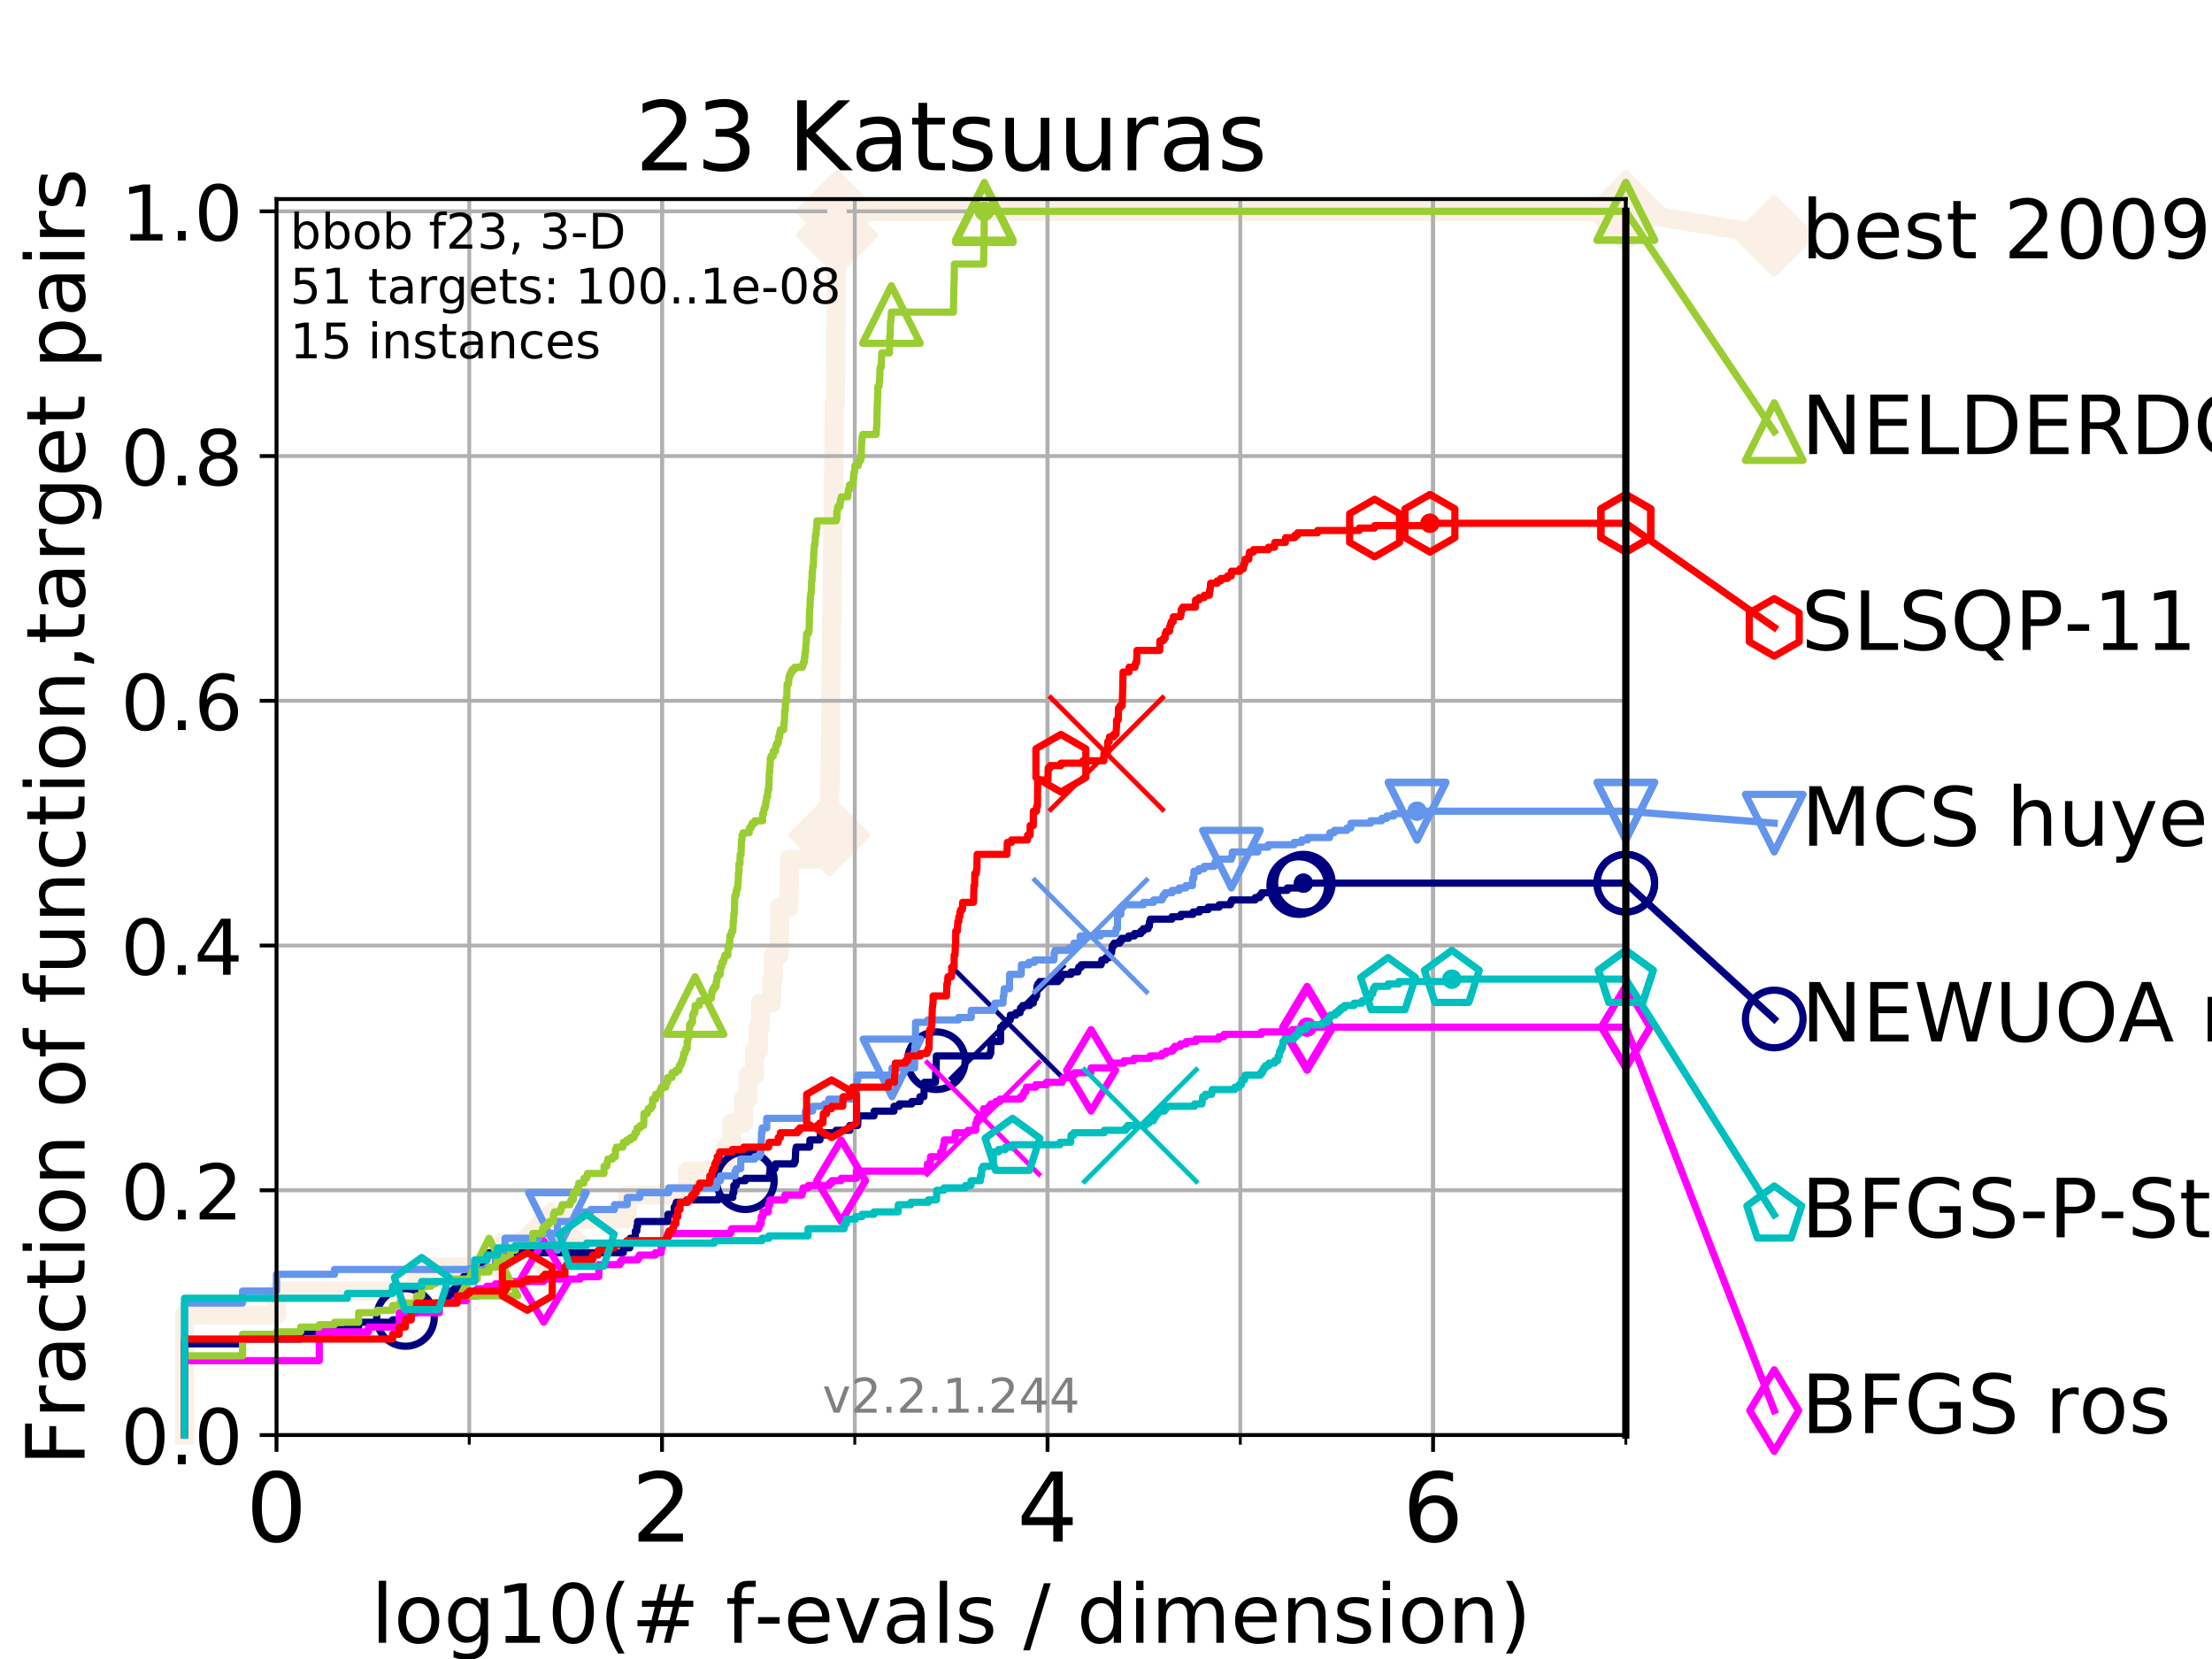 <?xml version="1.0" encoding="utf-8" standalone="no"?>
<!DOCTYPE svg PUBLIC "-//W3C//DTD SVG 1.1//EN"
  "http://www.w3.org/Graphics/SVG/1.1/DTD/svg11.dtd">
<!-- Created with matplotlib (https://matplotlib.org/) -->
<svg height="345.6pt" version="1.1" viewBox="0 0 460.8 345.6" width="460.8pt" xmlns="http://www.w3.org/2000/svg" xmlns:xlink="http://www.w3.org/1999/xlink">
 <defs>
  <style type="text/css">
*{stroke-linecap:butt;stroke-linejoin:round;}
  </style>
 </defs>
 <g id="figure_1">
  <g id="patch_1">
   <path d="M 0 345.6 
L 460.8 345.6 
L 460.8 0 
L 0 0 
z
" style="fill:#ffffff;"/>
  </g>
  <g id="axes_1">
   <g id="patch_2">
    <path d="M 57.6 298.944 
L 338.688 298.944 
L 338.688 41.472 
L 57.6 41.472 
z
" style="fill:#ffffff;"/>
   </g>
   <g id="line2d_1">
    <path d="M 38.441 298.944 
L 38.441 273.952 
L 57.6 273.952 
L 57.6 268.953 
L 86.793 268.953 
L 86.793 263.955 
L 104.435 263.955 
L 104.435 258.956 
L 114.641 258.956 
L 114.641 253.958 
L 130.665 253.958 
L 130.665 248.959 
L 143.23 248.959 
L 143.23 243.961 
L 151.152 243.961 
L 151.152 238.962 
L 152.436 238.962 
L 152.436 233.964 
L 154.906 233.964 
L 154.906 228.965 
L 155.825 228.965 
L 155.825 223.967 
L 157.186 223.967 
L 157.186 218.968 
L 157.976 218.968 
L 157.976 213.97 
L 158.43 213.97 
L 158.43 208.971 
L 160.727 208.971 
L 160.727 203.973 
L 161.1 203.973 
L 161.1 198.974 
L 162.303 198.974 
L 162.303 193.976 
L 162.404 193.976 
L 162.404 188.977 
L 164.346 188.977 
L 164.346 183.979 
L 164.435 183.979 
L 164.435 178.98 
L 172.729 178.98 
L 172.729 173.982 
L 172.768 173.982 
L 172.768 168.983 
L 172.831 168.983 
L 172.831 163.985 
L 172.917 163.985 
L 172.917 158.986 
L 172.995 158.986 
L 172.995 153.988 
L 173.034 153.988 
L 173.034 148.989 
L 173.073 148.989 
L 173.073 143.991 
L 173.119 143.991 
L 173.119 138.992 
L 173.188 138.992 
L 173.188 133.994 
L 173.211 133.994 
L 173.211 128.995 
L 173.334 128.995 
L 173.334 123.997 
L 173.379 123.997 
L 173.379 118.999 
L 173.425 118.999 
L 173.425 114 
L 173.463 114 
L 173.463 109.002 
L 173.584 109.002 
L 173.584 104.003 
L 173.644 104.003 
L 173.644 99.005 
L 173.696 99.005 
L 173.696 94.006 
L 173.733 94.006 
L 173.733 89.008 
L 173.771 89.008 
L 173.771 84.009 
L 174.022 84.009 
L 174.022 79.011 
L 174.095 79.011 
L 174.095 74.012 
L 174.124 74.012 
L 174.124 69.014 
L 174.168 69.014 
L 174.168 64.015 
L 174.211 64.015 
L 174.211 59.017 
L 174.255 59.017 
L 174.255 54.018 
L 174.305 54.018 
L 174.305 49.02 
L 174.363 49.02 
L 174.363 44.021 
L 338.688 44.021 
" style="fill:none;stroke:#faf0e6;stroke-linecap:square;stroke-width:4;"/>
   </g>
   <g id="line2d_2">
    <defs>
     <path d="M -0 7.778 
L 7.778 0 
L 0 -7.778 
L -7.778 -0 
z
" id="m5431917f63" style="stroke:#faf0e6;stroke-linejoin:miter;stroke-width:1.5;"/>
    </defs>
    <g>
     <use style="fill:#faf0e6;stroke:#faf0e6;stroke-linejoin:miter;stroke-width:1.5;" x="114.641" xlink:href="#m5431917f63" y="258.956"/>
     <use style="fill:#faf0e6;stroke:#faf0e6;stroke-linejoin:miter;stroke-width:1.5;" x="172.768" xlink:href="#m5431917f63" y="173.982"/>
     <use style="fill:#faf0e6;stroke:#faf0e6;stroke-linejoin:miter;stroke-width:1.5;" x="174.363" xlink:href="#m5431917f63" y="49.02"/>
     <use style="fill:#faf0e6;stroke:#faf0e6;stroke-linejoin:miter;stroke-width:1.5;" x="174.363" xlink:href="#m5431917f63" y="44.021"/>
     <use style="fill:#faf0e6;stroke:#faf0e6;stroke-linejoin:miter;stroke-width:1.5;" x="174.363" xlink:href="#m5431917f63" y="44.021"/>
     <use style="fill:#faf0e6;stroke:#faf0e6;stroke-linejoin:miter;stroke-width:1.5;" x="338.688" xlink:href="#m5431917f63" y="44.021"/>
    </g>
   </g>
   <g id="line2d_3">
    <path style="fill:none;stroke:#faf0e6;stroke-linecap:square;stroke-width:4;"/>
    <g/>
   </g>
   <g id="line2d_4">
    <path d="M 338.688 44.021 
L 369.608 49.12 
" style="fill:none;stroke:#faf0e6;stroke-linecap:square;stroke-width:4;"/>
    <g>
     <use style="fill:#faf0e6;stroke:#faf0e6;stroke-linejoin:miter;stroke-width:1.5;" x="338.688" xlink:href="#m5431917f63" y="44.021"/>
     <use style="fill:#faf0e6;stroke:#faf0e6;stroke-linejoin:miter;stroke-width:1.5;" x="369.608" xlink:href="#m5431917f63" y="49.12"/>
    </g>
   </g>
   <g id="matplotlib.axis_1">
    <g id="xtick_1">
     <g id="line2d_5">
      <path clip-path="url(#p7f850488fe)" d="M 57.6 298.944 
L 57.6 41.472 
" style="fill:none;stroke:#b0b0b0;stroke-linecap:square;stroke-width:0.8;"/>
     </g>
     <g id="line2d_6">
      <defs>
       <path d="M 0 0 
L 0 3.5 
" id="m119100e834" style="stroke:#000000;stroke-width:0.8;"/>
      </defs>
      <g>
       <use style="stroke:#000000;stroke-width:0.8;" x="57.6" xlink:href="#m119100e834" y="298.944"/>
      </g>
     </g>
     <g id="text_1">
      <!-- 0 -->
      <defs>
       <path d="M 31.781 66.406 
Q 24.172 66.406 20.328 58.906 
Q 16.5 51.422 16.5 36.375 
Q 16.5 21.391 20.328 13.891 
Q 24.172 6.391 31.781 6.391 
Q 39.453 6.391 43.281 13.891 
Q 47.125 21.391 47.125 36.375 
Q 47.125 51.422 43.281 58.906 
Q 39.453 66.406 31.781 66.406 
z
M 31.781 74.219 
Q 44.047 74.219 50.516 64.516 
Q 56.984 54.828 56.984 36.375 
Q 56.984 17.969 50.516 8.266 
Q 44.047 -1.422 31.781 -1.422 
Q 19.531 -1.422 13.062 8.266 
Q 6.594 17.969 6.594 36.375 
Q 6.594 54.828 13.062 64.516 
Q 19.531 74.219 31.781 74.219 
z
" id="DejaVuSans-48"/>
      </defs>
      <g transform="translate(51.237 321.141)scale(0.2 -0.2)">
       <use xlink:href="#DejaVuSans-48"/>
      </g>
     </g>
    </g>
    <g id="xtick_2">
     <g id="line2d_7">
      <path clip-path="url(#p7f850488fe)" d="M 137.911 298.944 
L 137.911 41.472 
" style="fill:none;stroke:#b0b0b0;stroke-linecap:square;stroke-width:0.8;"/>
     </g>
     <g id="line2d_8">
      <g>
       <use style="stroke:#000000;stroke-width:0.8;" x="137.911" xlink:href="#m119100e834" y="298.944"/>
      </g>
     </g>
     <g id="text_2">
      <!-- 2 -->
      <defs>
       <path d="M 19.188 8.297 
L 53.609 8.297 
L 53.609 0 
L 7.328 0 
L 7.328 8.297 
Q 12.938 14.109 22.625 23.891 
Q 32.328 33.688 34.812 36.531 
Q 39.547 41.844 41.422 45.531 
Q 43.312 49.219 43.312 52.781 
Q 43.312 58.594 39.234 62.25 
Q 35.156 65.922 28.609 65.922 
Q 23.969 65.922 18.812 64.312 
Q 13.672 62.703 7.812 59.422 
L 7.812 69.391 
Q 13.766 71.781 18.938 73 
Q 24.125 74.219 28.422 74.219 
Q 39.75 74.219 46.484 68.547 
Q 53.219 62.891 53.219 53.422 
Q 53.219 48.922 51.531 44.891 
Q 49.859 40.875 45.406 35.406 
Q 44.188 33.984 37.641 27.219 
Q 31.109 20.453 19.188 8.297 
z
" id="DejaVuSans-50"/>
      </defs>
      <g transform="translate(131.548 321.141)scale(0.2 -0.2)">
       <use xlink:href="#DejaVuSans-50"/>
      </g>
     </g>
    </g>
    <g id="xtick_3">
     <g id="line2d_9">
      <path clip-path="url(#p7f850488fe)" d="M 218.222 298.944 
L 218.222 41.472 
" style="fill:none;stroke:#b0b0b0;stroke-linecap:square;stroke-width:0.8;"/>
     </g>
     <g id="line2d_10">
      <g>
       <use style="stroke:#000000;stroke-width:0.8;" x="218.222" xlink:href="#m119100e834" y="298.944"/>
      </g>
     </g>
     <g id="text_3">
      <!-- 4 -->
      <defs>
       <path d="M 37.797 64.312 
L 12.891 25.391 
L 37.797 25.391 
z
M 35.203 72.906 
L 47.609 72.906 
L 47.609 25.391 
L 58.016 25.391 
L 58.016 17.188 
L 47.609 17.188 
L 47.609 0 
L 37.797 0 
L 37.797 17.188 
L 4.891 17.188 
L 4.891 26.703 
z
" id="DejaVuSans-52"/>
      </defs>
      <g transform="translate(211.859 321.141)scale(0.2 -0.2)">
       <use xlink:href="#DejaVuSans-52"/>
      </g>
     </g>
    </g>
    <g id="xtick_4">
     <g id="line2d_11">
      <path clip-path="url(#p7f850488fe)" d="M 298.533 298.944 
L 298.533 41.472 
" style="fill:none;stroke:#b0b0b0;stroke-linecap:square;stroke-width:0.8;"/>
     </g>
     <g id="line2d_12">
      <g>
       <use style="stroke:#000000;stroke-width:0.8;" x="298.533" xlink:href="#m119100e834" y="298.944"/>
      </g>
     </g>
     <g id="text_4">
      <!-- 6 -->
      <defs>
       <path d="M 33.016 40.375 
Q 26.375 40.375 22.484 35.828 
Q 18.609 31.297 18.609 23.391 
Q 18.609 15.531 22.484 10.953 
Q 26.375 6.391 33.016 6.391 
Q 39.656 6.391 43.531 10.953 
Q 47.406 15.531 47.406 23.391 
Q 47.406 31.297 43.531 35.828 
Q 39.656 40.375 33.016 40.375 
z
M 52.594 71.297 
L 52.594 62.312 
Q 48.875 64.062 45.094 64.984 
Q 41.312 65.922 37.594 65.922 
Q 27.828 65.922 22.672 59.328 
Q 17.531 52.734 16.797 39.406 
Q 19.672 43.656 24.016 45.922 
Q 28.375 48.188 33.594 48.188 
Q 44.578 48.188 50.953 41.516 
Q 57.328 34.859 57.328 23.391 
Q 57.328 12.156 50.688 5.359 
Q 44.047 -1.422 33.016 -1.422 
Q 20.359 -1.422 13.672 8.266 
Q 6.984 17.969 6.984 36.375 
Q 6.984 53.656 15.188 63.938 
Q 23.391 74.219 37.203 74.219 
Q 40.922 74.219 44.703 73.484 
Q 48.484 72.75 52.594 71.297 
z
" id="DejaVuSans-54"/>
      </defs>
      <g transform="translate(292.17 321.141)scale(0.2 -0.2)">
       <use xlink:href="#DejaVuSans-54"/>
      </g>
     </g>
    </g>
    <g id="xtick_5">
     <g id="line2d_13">
      <path clip-path="url(#p7f850488fe)" d="M 57.6 298.944 
L 57.6 41.472 
" style="fill:none;stroke:#b0b0b0;stroke-linecap:square;stroke-width:0.8;"/>
     </g>
     <g id="line2d_14">
      <defs>
       <path d="M 0 0 
L 0 2 
" id="m6012ed8960" style="stroke:#000000;stroke-width:0.6;"/>
      </defs>
      <g>
       <use style="stroke:#000000;stroke-width:0.6;" x="57.6" xlink:href="#m6012ed8960" y="298.944"/>
      </g>
     </g>
    </g>
    <g id="xtick_6">
     <g id="line2d_15">
      <path clip-path="url(#p7f850488fe)" d="M 97.755 298.944 
L 97.755 41.472 
" style="fill:none;stroke:#b0b0b0;stroke-linecap:square;stroke-width:0.8;"/>
     </g>
     <g id="line2d_16">
      <g>
       <use style="stroke:#000000;stroke-width:0.6;" x="97.755" xlink:href="#m6012ed8960" y="298.944"/>
      </g>
     </g>
    </g>
    <g id="xtick_7">
     <g id="line2d_17">
      <path clip-path="url(#p7f850488fe)" d="M 137.911 298.944 
L 137.911 41.472 
" style="fill:none;stroke:#b0b0b0;stroke-linecap:square;stroke-width:0.8;"/>
     </g>
     <g id="line2d_18">
      <g>
       <use style="stroke:#000000;stroke-width:0.6;" x="137.911" xlink:href="#m6012ed8960" y="298.944"/>
      </g>
     </g>
    </g>
    <g id="xtick_8">
     <g id="line2d_19">
      <path clip-path="url(#p7f850488fe)" d="M 178.066 298.944 
L 178.066 41.472 
" style="fill:none;stroke:#b0b0b0;stroke-linecap:square;stroke-width:0.8;"/>
     </g>
     <g id="line2d_20">
      <g>
       <use style="stroke:#000000;stroke-width:0.6;" x="178.066" xlink:href="#m6012ed8960" y="298.944"/>
      </g>
     </g>
    </g>
    <g id="xtick_9">
     <g id="line2d_21">
      <path clip-path="url(#p7f850488fe)" d="M 218.222 298.944 
L 218.222 41.472 
" style="fill:none;stroke:#b0b0b0;stroke-linecap:square;stroke-width:0.8;"/>
     </g>
     <g id="line2d_22">
      <g>
       <use style="stroke:#000000;stroke-width:0.6;" x="218.222" xlink:href="#m6012ed8960" y="298.944"/>
      </g>
     </g>
    </g>
    <g id="xtick_10">
     <g id="line2d_23">
      <path clip-path="url(#p7f850488fe)" d="M 258.377 298.944 
L 258.377 41.472 
" style="fill:none;stroke:#b0b0b0;stroke-linecap:square;stroke-width:0.8;"/>
     </g>
     <g id="line2d_24">
      <g>
       <use style="stroke:#000000;stroke-width:0.6;" x="258.377" xlink:href="#m6012ed8960" y="298.944"/>
      </g>
     </g>
    </g>
    <g id="xtick_11">
     <g id="line2d_25">
      <path clip-path="url(#p7f850488fe)" d="M 298.533 298.944 
L 298.533 41.472 
" style="fill:none;stroke:#b0b0b0;stroke-linecap:square;stroke-width:0.8;"/>
     </g>
     <g id="line2d_26">
      <g>
       <use style="stroke:#000000;stroke-width:0.6;" x="298.533" xlink:href="#m6012ed8960" y="298.944"/>
      </g>
     </g>
    </g>
    <g id="xtick_12">
     <g id="line2d_27">
      <path clip-path="url(#p7f850488fe)" d="M 338.688 298.944 
L 338.688 41.472 
" style="fill:none;stroke:#b0b0b0;stroke-linecap:square;stroke-width:0.8;"/>
     </g>
     <g id="line2d_28">
      <g>
       <use style="stroke:#000000;stroke-width:0.6;" x="338.688" xlink:href="#m6012ed8960" y="298.944"/>
      </g>
     </g>
    </g>
    <g id="text_5">
     <!-- log10(# f-evals / dimension) -->
     <defs>
      <path d="M 9.422 75.984 
L 18.406 75.984 
L 18.406 0 
L 9.422 0 
z
" id="DejaVuSans-108"/>
      <path d="M 30.609 48.391 
Q 23.391 48.391 19.188 42.75 
Q 14.984 37.109 14.984 27.297 
Q 14.984 17.484 19.156 11.844 
Q 23.344 6.203 30.609 6.203 
Q 37.797 6.203 41.984 11.859 
Q 46.188 17.531 46.188 27.297 
Q 46.188 37.016 41.984 42.703 
Q 37.797 48.391 30.609 48.391 
z
M 30.609 56 
Q 42.328 56 49.016 48.375 
Q 55.719 40.766 55.719 27.297 
Q 55.719 13.875 49.016 6.219 
Q 42.328 -1.422 30.609 -1.422 
Q 18.844 -1.422 12.172 6.219 
Q 5.516 13.875 5.516 27.297 
Q 5.516 40.766 12.172 48.375 
Q 18.844 56 30.609 56 
z
" id="DejaVuSans-111"/>
      <path d="M 45.406 27.984 
Q 45.406 37.75 41.375 43.109 
Q 37.359 48.484 30.078 48.484 
Q 22.859 48.484 18.828 43.109 
Q 14.797 37.75 14.797 27.984 
Q 14.797 18.266 18.828 12.891 
Q 22.859 7.516 30.078 7.516 
Q 37.359 7.516 41.375 12.891 
Q 45.406 18.266 45.406 27.984 
z
M 54.391 6.781 
Q 54.391 -7.172 48.188 -13.984 
Q 42 -20.797 29.203 -20.797 
Q 24.469 -20.797 20.266 -20.094 
Q 16.062 -19.391 12.109 -17.922 
L 12.109 -9.188 
Q 16.062 -11.328 19.922 -12.344 
Q 23.781 -13.375 27.781 -13.375 
Q 36.625 -13.375 41.016 -8.766 
Q 45.406 -4.156 45.406 5.172 
L 45.406 9.625 
Q 42.625 4.781 38.281 2.391 
Q 33.938 0 27.875 0 
Q 17.828 0 11.672 7.656 
Q 5.516 15.328 5.516 27.984 
Q 5.516 40.672 11.672 48.328 
Q 17.828 56 27.875 56 
Q 33.938 56 38.281 53.609 
Q 42.625 51.219 45.406 46.391 
L 45.406 54.688 
L 54.391 54.688 
z
" id="DejaVuSans-103"/>
      <path d="M 12.406 8.297 
L 28.516 8.297 
L 28.516 63.922 
L 10.984 60.406 
L 10.984 69.391 
L 28.422 72.906 
L 38.281 72.906 
L 38.281 8.297 
L 54.391 8.297 
L 54.391 0 
L 12.406 0 
z
" id="DejaVuSans-49"/>
      <path d="M 31 75.875 
Q 24.469 64.656 21.281 53.656 
Q 18.109 42.672 18.109 31.391 
Q 18.109 20.125 21.312 9.062 
Q 24.516 -2 31 -13.188 
L 23.188 -13.188 
Q 15.875 -1.703 12.234 9.375 
Q 8.594 20.453 8.594 31.391 
Q 8.594 42.281 12.203 53.312 
Q 15.828 64.359 23.188 75.875 
z
" id="DejaVuSans-40"/>
      <path d="M 51.125 44 
L 36.922 44 
L 32.812 27.688 
L 47.125 27.688 
z
M 43.797 71.781 
L 38.719 51.516 
L 52.984 51.516 
L 58.109 71.781 
L 65.922 71.781 
L 60.891 51.516 
L 76.125 51.516 
L 76.125 44 
L 58.984 44 
L 54.984 27.688 
L 70.516 27.688 
L 70.516 20.219 
L 53.078 20.219 
L 48 0 
L 40.188 0 
L 45.219 20.219 
L 30.906 20.219 
L 25.875 0 
L 18.016 0 
L 23.094 20.219 
L 7.719 20.219 
L 7.719 27.688 
L 24.906 27.688 
L 29 44 
L 13.281 44 
L 13.281 51.516 
L 30.906 51.516 
L 35.891 71.781 
z
" id="DejaVuSans-35"/>
      <path id="DejaVuSans-32"/>
      <path d="M 37.109 75.984 
L 37.109 68.5 
L 28.516 68.5 
Q 23.688 68.5 21.797 66.547 
Q 19.922 64.594 19.922 59.516 
L 19.922 54.688 
L 34.719 54.688 
L 34.719 47.703 
L 19.922 47.703 
L 19.922 0 
L 10.891 0 
L 10.891 47.703 
L 2.297 47.703 
L 2.297 54.688 
L 10.891 54.688 
L 10.891 58.5 
Q 10.891 67.625 15.141 71.797 
Q 19.391 75.984 28.609 75.984 
z
" id="DejaVuSans-102"/>
      <path d="M 4.891 31.391 
L 31.203 31.391 
L 31.203 23.391 
L 4.891 23.391 
z
" id="DejaVuSans-45"/>
      <path d="M 56.203 29.594 
L 56.203 25.203 
L 14.891 25.203 
Q 15.484 15.922 20.484 11.062 
Q 25.484 6.203 34.422 6.203 
Q 39.594 6.203 44.453 7.469 
Q 49.312 8.734 54.109 11.281 
L 54.109 2.781 
Q 49.266 0.734 44.188 -0.344 
Q 39.109 -1.422 33.891 -1.422 
Q 20.797 -1.422 13.156 6.188 
Q 5.516 13.812 5.516 26.812 
Q 5.516 40.234 12.766 48.109 
Q 20.016 56 32.328 56 
Q 43.359 56 49.781 48.891 
Q 56.203 41.797 56.203 29.594 
z
M 47.219 32.234 
Q 47.125 39.594 43.094 43.984 
Q 39.062 48.391 32.422 48.391 
Q 24.906 48.391 20.391 44.141 
Q 15.875 39.891 15.188 32.172 
z
" id="DejaVuSans-101"/>
      <path d="M 2.984 54.688 
L 12.5 54.688 
L 29.594 8.797 
L 46.688 54.688 
L 56.203 54.688 
L 35.688 0 
L 23.484 0 
z
" id="DejaVuSans-118"/>
      <path d="M 34.281 27.484 
Q 23.391 27.484 19.188 25 
Q 14.984 22.516 14.984 16.5 
Q 14.984 11.719 18.141 8.906 
Q 21.297 6.109 26.703 6.109 
Q 34.188 6.109 38.703 11.406 
Q 43.219 16.703 43.219 25.484 
L 43.219 27.484 
z
M 52.203 31.203 
L 52.203 0 
L 43.219 0 
L 43.219 8.297 
Q 40.141 3.328 35.547 0.953 
Q 30.953 -1.422 24.312 -1.422 
Q 15.922 -1.422 10.953 3.297 
Q 6 8.016 6 15.922 
Q 6 25.141 12.172 29.828 
Q 18.359 34.516 30.609 34.516 
L 43.219 34.516 
L 43.219 35.406 
Q 43.219 41.609 39.141 45 
Q 35.062 48.391 27.688 48.391 
Q 23 48.391 18.547 47.266 
Q 14.109 46.141 10.016 43.891 
L 10.016 52.203 
Q 14.938 54.109 19.578 55.047 
Q 24.219 56 28.609 56 
Q 40.484 56 46.344 49.844 
Q 52.203 43.703 52.203 31.203 
z
" id="DejaVuSans-97"/>
      <path d="M 44.281 53.078 
L 44.281 44.578 
Q 40.484 46.531 36.375 47.5 
Q 32.281 48.484 27.875 48.484 
Q 21.188 48.484 17.844 46.438 
Q 14.5 44.391 14.5 40.281 
Q 14.5 37.156 16.891 35.375 
Q 19.281 33.594 26.516 31.984 
L 29.594 31.297 
Q 39.156 29.25 43.188 25.516 
Q 47.219 21.781 47.219 15.094 
Q 47.219 7.469 41.188 3.016 
Q 35.156 -1.422 24.609 -1.422 
Q 20.219 -1.422 15.453 -0.562 
Q 10.688 0.297 5.422 2 
L 5.422 11.281 
Q 10.406 8.688 15.234 7.391 
Q 20.062 6.109 24.812 6.109 
Q 31.156 6.109 34.562 8.281 
Q 37.984 10.453 37.984 14.406 
Q 37.984 18.062 35.516 20.016 
Q 33.062 21.969 24.703 23.781 
L 21.578 24.516 
Q 13.234 26.266 9.516 29.906 
Q 5.812 33.547 5.812 39.891 
Q 5.812 47.609 11.281 51.797 
Q 16.75 56 26.812 56 
Q 31.781 56 36.172 55.266 
Q 40.578 54.547 44.281 53.078 
z
" id="DejaVuSans-115"/>
      <path d="M 25.391 72.906 
L 33.688 72.906 
L 8.297 -9.281 
L 0 -9.281 
z
" id="DejaVuSans-47"/>
      <path d="M 45.406 46.391 
L 45.406 75.984 
L 54.391 75.984 
L 54.391 0 
L 45.406 0 
L 45.406 8.203 
Q 42.578 3.328 38.25 0.953 
Q 33.938 -1.422 27.875 -1.422 
Q 17.969 -1.422 11.734 6.484 
Q 5.516 14.406 5.516 27.297 
Q 5.516 40.188 11.734 48.094 
Q 17.969 56 27.875 56 
Q 33.938 56 38.25 53.625 
Q 42.578 51.266 45.406 46.391 
z
M 14.797 27.297 
Q 14.797 17.391 18.875 11.75 
Q 22.953 6.109 30.078 6.109 
Q 37.203 6.109 41.297 11.75 
Q 45.406 17.391 45.406 27.297 
Q 45.406 37.203 41.297 42.844 
Q 37.203 48.484 30.078 48.484 
Q 22.953 48.484 18.875 42.844 
Q 14.797 37.203 14.797 27.297 
z
" id="DejaVuSans-100"/>
      <path d="M 9.422 54.688 
L 18.406 54.688 
L 18.406 0 
L 9.422 0 
z
M 9.422 75.984 
L 18.406 75.984 
L 18.406 64.594 
L 9.422 64.594 
z
" id="DejaVuSans-105"/>
      <path d="M 52 44.188 
Q 55.375 50.25 60.062 53.125 
Q 64.75 56 71.094 56 
Q 79.641 56 84.281 50.016 
Q 88.922 44.047 88.922 33.016 
L 88.922 0 
L 79.891 0 
L 79.891 32.719 
Q 79.891 40.578 77.094 44.375 
Q 74.312 48.188 68.609 48.188 
Q 61.625 48.188 57.562 43.547 
Q 53.516 38.922 53.516 30.906 
L 53.516 0 
L 44.484 0 
L 44.484 32.719 
Q 44.484 40.625 41.703 44.406 
Q 38.922 48.188 33.109 48.188 
Q 26.219 48.188 22.156 43.531 
Q 18.109 38.875 18.109 30.906 
L 18.109 0 
L 9.078 0 
L 9.078 54.688 
L 18.109 54.688 
L 18.109 46.188 
Q 21.188 51.219 25.484 53.609 
Q 29.781 56 35.688 56 
Q 41.656 56 45.828 52.969 
Q 50 49.953 52 44.188 
z
" id="DejaVuSans-109"/>
      <path d="M 54.891 33.016 
L 54.891 0 
L 45.906 0 
L 45.906 32.719 
Q 45.906 40.484 42.875 44.328 
Q 39.844 48.188 33.797 48.188 
Q 26.516 48.188 22.312 43.547 
Q 18.109 38.922 18.109 30.906 
L 18.109 0 
L 9.078 0 
L 9.078 54.688 
L 18.109 54.688 
L 18.109 46.188 
Q 21.344 51.125 25.703 53.562 
Q 30.078 56 35.797 56 
Q 45.219 56 50.047 50.172 
Q 54.891 44.344 54.891 33.016 
z
" id="DejaVuSans-110"/>
      <path d="M 8.016 75.875 
L 15.828 75.875 
Q 23.141 64.359 26.781 53.312 
Q 30.422 42.281 30.422 31.391 
Q 30.422 20.453 26.781 9.375 
Q 23.141 -1.703 15.828 -13.188 
L 8.016 -13.188 
Q 14.5 -2 17.703 9.062 
Q 20.906 20.125 20.906 31.391 
Q 20.906 42.672 17.703 53.656 
Q 14.5 64.656 8.016 75.875 
z
" id="DejaVuSans-41"/>
     </defs>
     <g transform="translate(77.303 342.218)scale(0.17 -0.17)">
      <use xlink:href="#DejaVuSans-108"/>
      <use x="27.783" xlink:href="#DejaVuSans-111"/>
      <use x="88.965" xlink:href="#DejaVuSans-103"/>
      <use x="152.441" xlink:href="#DejaVuSans-49"/>
      <use x="216.064" xlink:href="#DejaVuSans-48"/>
      <use x="279.688" xlink:href="#DejaVuSans-40"/>
      <use x="318.701" xlink:href="#DejaVuSans-35"/>
      <use x="402.49" xlink:href="#DejaVuSans-32"/>
      <use x="434.277" xlink:href="#DejaVuSans-102"/>
      <use x="469.404" xlink:href="#DejaVuSans-45"/>
      <use x="505.488" xlink:href="#DejaVuSans-101"/>
      <use x="567.012" xlink:href="#DejaVuSans-118"/>
      <use x="626.191" xlink:href="#DejaVuSans-97"/>
      <use x="687.471" xlink:href="#DejaVuSans-108"/>
      <use x="715.254" xlink:href="#DejaVuSans-115"/>
      <use x="767.354" xlink:href="#DejaVuSans-32"/>
      <use x="799.141" xlink:href="#DejaVuSans-47"/>
      <use x="832.832" xlink:href="#DejaVuSans-32"/>
      <use x="864.619" xlink:href="#DejaVuSans-100"/>
      <use x="928.096" xlink:href="#DejaVuSans-105"/>
      <use x="955.879" xlink:href="#DejaVuSans-109"/>
      <use x="1053.291" xlink:href="#DejaVuSans-101"/>
      <use x="1114.814" xlink:href="#DejaVuSans-110"/>
      <use x="1178.193" xlink:href="#DejaVuSans-115"/>
      <use x="1230.293" xlink:href="#DejaVuSans-105"/>
      <use x="1258.076" xlink:href="#DejaVuSans-111"/>
      <use x="1319.258" xlink:href="#DejaVuSans-110"/>
      <use x="1382.637" xlink:href="#DejaVuSans-41"/>
     </g>
    </g>
   </g>
   <g id="matplotlib.axis_2">
    <g id="ytick_1">
     <g id="line2d_29">
      <path clip-path="url(#p7f850488fe)" d="M 57.6 298.944 
L 338.688 298.944 
" style="fill:none;stroke:#b0b0b0;stroke-linecap:square;stroke-width:0.8;"/>
     </g>
     <g id="line2d_30">
      <defs>
       <path d="M 0 0 
L -3.5 0 
" id="m4248009153" style="stroke:#000000;stroke-width:0.8;"/>
      </defs>
      <g>
       <use style="stroke:#000000;stroke-width:0.8;" x="57.6" xlink:href="#m4248009153" y="298.944"/>
      </g>
     </g>
     <g id="text_6">
      <!-- 0.0 -->
      <defs>
       <path d="M 10.688 12.406 
L 21 12.406 
L 21 0 
L 10.688 0 
z
" id="DejaVuSans-46"/>
      </defs>
      <g transform="translate(25.155 305.023)scale(0.16 -0.16)">
       <use xlink:href="#DejaVuSans-48"/>
       <use x="63.623" xlink:href="#DejaVuSans-46"/>
       <use x="95.41" xlink:href="#DejaVuSans-48"/>
      </g>
     </g>
    </g>
    <g id="ytick_2">
     <g id="line2d_31">
      <path clip-path="url(#p7f850488fe)" d="M 57.6 247.959 
L 338.688 247.959 
" style="fill:none;stroke:#b0b0b0;stroke-linecap:square;stroke-width:0.8;"/>
     </g>
     <g id="line2d_32">
      <g>
       <use style="stroke:#000000;stroke-width:0.8;" x="57.6" xlink:href="#m4248009153" y="247.959"/>
      </g>
     </g>
     <g id="text_7">
      <!-- 0.2 -->
      <g transform="translate(25.155 254.038)scale(0.16 -0.16)">
       <use xlink:href="#DejaVuSans-48"/>
       <use x="63.623" xlink:href="#DejaVuSans-46"/>
       <use x="95.41" xlink:href="#DejaVuSans-50"/>
      </g>
     </g>
    </g>
    <g id="ytick_3">
     <g id="line2d_33">
      <path clip-path="url(#p7f850488fe)" d="M 57.6 196.975 
L 338.688 196.975 
" style="fill:none;stroke:#b0b0b0;stroke-linecap:square;stroke-width:0.8;"/>
     </g>
     <g id="line2d_34">
      <g>
       <use style="stroke:#000000;stroke-width:0.8;" x="57.6" xlink:href="#m4248009153" y="196.975"/>
      </g>
     </g>
     <g id="text_8">
      <!-- 0.4 -->
      <g transform="translate(25.155 203.054)scale(0.16 -0.16)">
       <use xlink:href="#DejaVuSans-48"/>
       <use x="63.623" xlink:href="#DejaVuSans-46"/>
       <use x="95.41" xlink:href="#DejaVuSans-52"/>
      </g>
     </g>
    </g>
    <g id="ytick_4">
     <g id="line2d_35">
      <path clip-path="url(#p7f850488fe)" d="M 57.6 145.99 
L 338.688 145.99 
" style="fill:none;stroke:#b0b0b0;stroke-linecap:square;stroke-width:0.8;"/>
     </g>
     <g id="line2d_36">
      <g>
       <use style="stroke:#000000;stroke-width:0.8;" x="57.6" xlink:href="#m4248009153" y="145.99"/>
      </g>
     </g>
     <g id="text_9">
      <!-- 0.6 -->
      <g transform="translate(25.155 152.069)scale(0.16 -0.16)">
       <use xlink:href="#DejaVuSans-48"/>
       <use x="63.623" xlink:href="#DejaVuSans-46"/>
       <use x="95.41" xlink:href="#DejaVuSans-54"/>
      </g>
     </g>
    </g>
    <g id="ytick_5">
     <g id="line2d_37">
      <path clip-path="url(#p7f850488fe)" d="M 57.6 95.006 
L 338.688 95.006 
" style="fill:none;stroke:#b0b0b0;stroke-linecap:square;stroke-width:0.8;"/>
     </g>
     <g id="line2d_38">
      <g>
       <use style="stroke:#000000;stroke-width:0.8;" x="57.6" xlink:href="#m4248009153" y="95.006"/>
      </g>
     </g>
     <g id="text_10">
      <!-- 0.8 -->
      <defs>
       <path d="M 31.781 34.625 
Q 24.75 34.625 20.719 30.859 
Q 16.703 27.094 16.703 20.516 
Q 16.703 13.922 20.719 10.156 
Q 24.75 6.391 31.781 6.391 
Q 38.812 6.391 42.859 10.172 
Q 46.922 13.969 46.922 20.516 
Q 46.922 27.094 42.891 30.859 
Q 38.875 34.625 31.781 34.625 
z
M 21.922 38.812 
Q 15.578 40.375 12.031 44.719 
Q 8.5 49.078 8.5 55.328 
Q 8.5 64.062 14.719 69.141 
Q 20.953 74.219 31.781 74.219 
Q 42.672 74.219 48.875 69.141 
Q 55.078 64.062 55.078 55.328 
Q 55.078 49.078 51.531 44.719 
Q 48 40.375 41.703 38.812 
Q 48.828 37.156 52.797 32.312 
Q 56.781 27.484 56.781 20.516 
Q 56.781 9.906 50.312 4.234 
Q 43.844 -1.422 31.781 -1.422 
Q 19.734 -1.422 13.25 4.234 
Q 6.781 9.906 6.781 20.516 
Q 6.781 27.484 10.781 32.312 
Q 14.797 37.156 21.922 38.812 
z
M 18.312 54.391 
Q 18.312 48.734 21.844 45.562 
Q 25.391 42.391 31.781 42.391 
Q 38.141 42.391 41.719 45.562 
Q 45.312 48.734 45.312 54.391 
Q 45.312 60.062 41.719 63.234 
Q 38.141 66.406 31.781 66.406 
Q 25.391 66.406 21.844 63.234 
Q 18.312 60.062 18.312 54.391 
z
" id="DejaVuSans-56"/>
      </defs>
      <g transform="translate(25.155 101.085)scale(0.16 -0.16)">
       <use xlink:href="#DejaVuSans-48"/>
       <use x="63.623" xlink:href="#DejaVuSans-46"/>
       <use x="95.41" xlink:href="#DejaVuSans-56"/>
      </g>
     </g>
    </g>
    <g id="ytick_6">
     <g id="line2d_39">
      <path clip-path="url(#p7f850488fe)" d="M 57.6 44.021 
L 338.688 44.021 
" style="fill:none;stroke:#b0b0b0;stroke-linecap:square;stroke-width:0.8;"/>
     </g>
     <g id="line2d_40">
      <g>
       <use style="stroke:#000000;stroke-width:0.8;" x="57.6" xlink:href="#m4248009153" y="44.021"/>
      </g>
     </g>
     <g id="text_11">
      <!-- 1.0 -->
      <g transform="translate(25.155 50.1)scale(0.16 -0.16)">
       <use xlink:href="#DejaVuSans-49"/>
       <use x="63.623" xlink:href="#DejaVuSans-46"/>
       <use x="95.41" xlink:href="#DejaVuSans-48"/>
      </g>
     </g>
    </g>
    <g id="text_12">
     <!-- Fraction of function,target pairs -->
     <defs>
      <path d="M 9.812 72.906 
L 51.703 72.906 
L 51.703 64.594 
L 19.672 64.594 
L 19.672 43.109 
L 48.578 43.109 
L 48.578 34.812 
L 19.672 34.812 
L 19.672 0 
L 9.812 0 
z
" id="DejaVuSans-70"/>
      <path d="M 41.109 46.297 
Q 39.594 47.172 37.812 47.578 
Q 36.031 48 33.891 48 
Q 26.266 48 22.188 43.047 
Q 18.109 38.094 18.109 28.812 
L 18.109 0 
L 9.078 0 
L 9.078 54.688 
L 18.109 54.688 
L 18.109 46.188 
Q 20.953 51.172 25.484 53.578 
Q 30.031 56 36.531 56 
Q 37.453 56 38.578 55.875 
Q 39.703 55.766 41.062 55.516 
z
" id="DejaVuSans-114"/>
      <path d="M 48.781 52.594 
L 48.781 44.188 
Q 44.969 46.297 41.141 47.344 
Q 37.312 48.391 33.406 48.391 
Q 24.656 48.391 19.812 42.844 
Q 14.984 37.312 14.984 27.297 
Q 14.984 17.281 19.812 11.734 
Q 24.656 6.203 33.406 6.203 
Q 37.312 6.203 41.141 7.25 
Q 44.969 8.297 48.781 10.406 
L 48.781 2.094 
Q 45.016 0.344 40.984 -0.531 
Q 36.969 -1.422 32.422 -1.422 
Q 20.062 -1.422 12.781 6.344 
Q 5.516 14.109 5.516 27.297 
Q 5.516 40.672 12.859 48.328 
Q 20.219 56 33.016 56 
Q 37.156 56 41.109 55.141 
Q 45.062 54.297 48.781 52.594 
z
" id="DejaVuSans-99"/>
      <path d="M 18.312 70.219 
L 18.312 54.688 
L 36.812 54.688 
L 36.812 47.703 
L 18.312 47.703 
L 18.312 18.016 
Q 18.312 11.328 20.141 9.422 
Q 21.969 7.516 27.594 7.516 
L 36.812 7.516 
L 36.812 0 
L 27.594 0 
Q 17.188 0 13.234 3.875 
Q 9.281 7.766 9.281 18.016 
L 9.281 47.703 
L 2.688 47.703 
L 2.688 54.688 
L 9.281 54.688 
L 9.281 70.219 
z
" id="DejaVuSans-116"/>
      <path d="M 8.5 21.578 
L 8.5 54.688 
L 17.484 54.688 
L 17.484 21.922 
Q 17.484 14.156 20.5 10.266 
Q 23.531 6.391 29.594 6.391 
Q 36.859 6.391 41.078 11.031 
Q 45.312 15.672 45.312 23.688 
L 45.312 54.688 
L 54.297 54.688 
L 54.297 0 
L 45.312 0 
L 45.312 8.406 
Q 42.047 3.422 37.719 1 
Q 33.406 -1.422 27.688 -1.422 
Q 18.266 -1.422 13.375 4.438 
Q 8.5 10.297 8.5 21.578 
z
M 31.109 56 
z
" id="DejaVuSans-117"/>
      <path d="M 11.719 12.406 
L 22.016 12.406 
L 22.016 4 
L 14.016 -11.625 
L 7.719 -11.625 
L 11.719 4 
z
" id="DejaVuSans-44"/>
      <path d="M 18.109 8.203 
L 18.109 -20.797 
L 9.078 -20.797 
L 9.078 54.688 
L 18.109 54.688 
L 18.109 46.391 
Q 20.953 51.266 25.266 53.625 
Q 29.594 56 35.594 56 
Q 45.562 56 51.781 48.094 
Q 58.016 40.188 58.016 27.297 
Q 58.016 14.406 51.781 6.484 
Q 45.562 -1.422 35.594 -1.422 
Q 29.594 -1.422 25.266 0.953 
Q 20.953 3.328 18.109 8.203 
z
M 48.688 27.297 
Q 48.688 37.203 44.609 42.844 
Q 40.531 48.484 33.406 48.484 
Q 26.266 48.484 22.188 42.844 
Q 18.109 37.203 18.109 27.297 
Q 18.109 17.391 22.188 11.75 
Q 26.266 6.109 33.406 6.109 
Q 40.531 6.109 44.609 11.75 
Q 48.688 17.391 48.688 27.297 
z
" id="DejaVuSans-112"/>
     </defs>
     <g transform="translate(17.62 305.347)rotate(-90)scale(0.17 -0.17)">
      <use xlink:href="#DejaVuSans-70"/>
      <use x="57.41" xlink:href="#DejaVuSans-114"/>
      <use x="98.523" xlink:href="#DejaVuSans-97"/>
      <use x="159.803" xlink:href="#DejaVuSans-99"/>
      <use x="214.783" xlink:href="#DejaVuSans-116"/>
      <use x="253.992" xlink:href="#DejaVuSans-105"/>
      <use x="281.775" xlink:href="#DejaVuSans-111"/>
      <use x="342.957" xlink:href="#DejaVuSans-110"/>
      <use x="406.336" xlink:href="#DejaVuSans-32"/>
      <use x="438.123" xlink:href="#DejaVuSans-111"/>
      <use x="499.305" xlink:href="#DejaVuSans-102"/>
      <use x="534.51" xlink:href="#DejaVuSans-32"/>
      <use x="566.297" xlink:href="#DejaVuSans-102"/>
      <use x="601.502" xlink:href="#DejaVuSans-117"/>
      <use x="664.881" xlink:href="#DejaVuSans-110"/>
      <use x="728.26" xlink:href="#DejaVuSans-99"/>
      <use x="783.24" xlink:href="#DejaVuSans-116"/>
      <use x="822.449" xlink:href="#DejaVuSans-105"/>
      <use x="850.232" xlink:href="#DejaVuSans-111"/>
      <use x="911.414" xlink:href="#DejaVuSans-110"/>
      <use x="974.793" xlink:href="#DejaVuSans-44"/>
      <use x="1006.58" xlink:href="#DejaVuSans-116"/>
      <use x="1045.789" xlink:href="#DejaVuSans-97"/>
      <use x="1107.068" xlink:href="#DejaVuSans-114"/>
      <use x="1148.166" xlink:href="#DejaVuSans-103"/>
      <use x="1211.643" xlink:href="#DejaVuSans-101"/>
      <use x="1273.166" xlink:href="#DejaVuSans-116"/>
      <use x="1312.375" xlink:href="#DejaVuSans-32"/>
      <use x="1344.162" xlink:href="#DejaVuSans-112"/>
      <use x="1407.639" xlink:href="#DejaVuSans-97"/>
      <use x="1468.918" xlink:href="#DejaVuSans-105"/>
      <use x="1496.701" xlink:href="#DejaVuSans-114"/>
      <use x="1537.814" xlink:href="#DejaVuSans-115"/>
     </g>
    </g>
   </g>
   <g id="line2d_41">
    <defs>
     <path d="M 0 1.5 
C 0.398 1.5 0.779 1.342 1.061 1.061 
C 1.342 0.779 1.5 0.398 1.5 0 
C 1.5 -0.398 1.342 -0.779 1.061 -1.061 
C 0.779 -1.342 0.398 -1.5 0 -1.5 
C -0.398 -1.5 -0.779 -1.342 -1.061 -1.061 
C -1.342 -0.779 -1.5 -0.398 -1.5 0 
C -1.5 0.398 -1.342 0.779 -1.061 1.061 
C -0.779 1.342 -0.398 1.5 0 1.5 
z
" id="m61f2fd99f1" style="stroke:#faf0e6;"/>
    </defs>
    <g>
     <use style="fill:#faf0e6;stroke:#faf0e6;" x="174.363" xlink:href="#m61f2fd99f1" y="44.021"/>
     <use style="fill:#faf0e6;stroke:#faf0e6;" x="174.363" xlink:href="#m61f2fd99f1" y="44.021"/>
    </g>
   </g>
   <g id="line2d_42">
    <defs>
     <path d="M 0 1.5 
C 0.398 1.5 0.779 1.342 1.061 1.061 
C 1.342 0.779 1.5 0.398 1.5 0 
C 1.5 -0.398 1.342 -0.779 1.061 -1.061 
C 0.779 -1.342 0.398 -1.5 0 -1.5 
C -0.398 -1.5 -0.779 -1.342 -1.061 -1.061 
C -1.342 -0.779 -1.5 -0.398 -1.5 0 
C -1.5 0.398 -1.342 0.779 -1.061 1.061 
C -0.779 1.342 -0.398 1.5 0 1.5 
z
" id="m85b9e6746a" style="stroke:#000080;"/>
    </defs>
    <g>
     <use style="fill:#000080;stroke:#000080;" x="271.523" xlink:href="#m85b9e6746a" y="183.979"/>
     <use style="fill:#000080;stroke:#000080;" x="271.523" xlink:href="#m85b9e6746a" y="183.979"/>
    </g>
   </g>
   <g id="line2d_43">
    <path d="M 38.441 298.944 
L 38.441 279.95 
L 50.529 279.95 
L 50.529 278.95 
L 62.617 278.95 
L 62.617 277.451 
L 69.688 277.451 
L 69.688 276.951 
L 72.376 276.951 
L 72.376 276.451 
L 74.705 276.451 
L 74.705 275.451 
L 81.776 275.451 
L 81.776 274.951 
L 84.464 274.951 
L 84.464 274.451 
L 85.667 274.451 
L 85.667 273.452 
L 86.793 273.452 
L 86.793 272.952 
L 87.85 272.952 
L 87.85 272.452 
L 89.79 272.452 
L 89.79 271.952 
L 90.684 271.952 
L 90.684 271.452 
L 92.347 271.452 
L 92.347 270.453 
L 93.864 270.453 
L 93.864 268.953 
L 94.576 268.953 
L 94.576 268.453 
L 95.918 268.453 
L 95.918 267.953 
L 96.552 267.953 
L 96.552 265.954 
L 97.755 265.954 
L 97.755 264.454 
L 99.418 264.454 
L 99.418 263.455 
L 99.938 263.455 
L 99.938 262.955 
L 100.935 262.955 
L 100.935 262.455 
L 101.413 262.455 
L 101.413 261.455 
L 101.878 261.455 
L 101.878 260.956 
L 129.853 260.956 
L 129.853 259.956 
L 131.185 259.956 
L 131.27 257.956 
L 132.343 257.956 
L 132.343 256.457 
L 132.66 256.457 
L 132.66 255.457 
L 132.816 255.457 
L 132.816 254.457 
L 139.145 254.457 
L 139.145 252.958 
L 140.449 252.958 
L 140.449 251.458 
L 140.748 251.458 
L 140.748 250.959 
L 140.896 250.959 
L 140.896 250.459 
L 143.058 250.459 
L 143.058 249.959 
L 149.676 249.959 
L 149.676 249.459 
L 152.662 249.459 
L 152.662 248.459 
L 152.861 248.459 
L 152.861 246.96 
L 153.371 246.96 
L 153.371 245.96 
L 155.275 245.96 
L 155.275 245.46 
L 160.298 245.46 
L 160.298 244.461 
L 160.41 244.461 
L 160.41 243.461 
L 161.45 243.461 
L 161.526 242.461 
L 165.447 242.461 
L 165.447 241.961 
L 165.673 241.961 
L 165.756 239.462 
L 165.862 239.462 
L 165.862 238.962 
L 168.667 238.962 
L 168.726 237.463 
L 170.811 237.463 
L 170.882 236.463 
L 171.863 236.463 
L 171.863 235.963 
L 174.153 235.963 
L 174.153 235.463 
L 177.037 235.463 
L 177.037 234.464 
L 178.661 234.464 
L 178.761 232.464 
L 182.078 232.464 
L 182.101 231.464 
L 186.234 231.464 
L 186.234 230.465 
L 187.334 230.465 
L 187.334 229.965 
L 189.941 229.965 
L 189.941 229.465 
L 191.644 229.465 
L 191.644 228.465 
L 192.467 228.465 
L 192.561 225.466 
L 194.881 225.466 
L 194.928 223.467 
L 195 223.467 
L 195.058 219.968 
L 206.147 219.968 
L 206.147 219.468 
L 206.376 219.468 
L 206.484 216.969 
L 208.43 216.969 
L 208.447 213.97 
L 208.964 213.97 
L 208.964 213.47 
L 209.468 213.47 
L 209.468 212.97 
L 210.033 212.97 
L 210.033 212.47 
L 210.452 212.47 
L 210.473 211.47 
L 211.622 211.47 
L 211.622 210.971 
L 212.501 210.971 
L 212.596 209.971 
L 213.044 209.971 
L 213.044 209.471 
L 214.519 209.471 
L 214.519 208.971 
L 215.258 208.971 
L 215.269 207.972 
L 215.687 207.972 
L 215.687 207.472 
L 215.928 207.472 
L 216.02 205.472 
L 216.203 205.472 
L 216.203 204.972 
L 216.603 204.972 
L 216.603 204.473 
L 220.431 204.473 
L 220.431 203.973 
L 220.944 203.973 
L 220.944 203.473 
L 221.174 203.473 
L 221.174 202.973 
L 223.119 202.973 
L 223.119 202.473 
L 224.55 202.473 
L 224.55 201.973 
L 224.729 201.973 
L 224.729 201.474 
L 225.25 201.474 
L 225.25 200.974 
L 229.393 200.974 
L 229.393 200.474 
L 229.531 200.474 
L 229.531 199.974 
L 230.387 199.974 
L 230.387 199.474 
L 231.133 199.474 
L 231.222 198.474 
L 231.56 198.474 
L 231.651 197.475 
L 231.733 197.475 
L 231.733 196.975 
L 232.094 196.975 
L 232.094 196.475 
L 233.25 196.475 
L 233.25 195.975 
L 233.643 195.975 
L 233.643 195.475 
L 235.117 195.475 
L 235.117 194.975 
L 236.335 194.975 
L 236.335 194.476 
L 237.651 194.476 
L 237.651 193.976 
L 238.152 193.976 
L 238.152 193.476 
L 239.173 193.476 
L 239.173 192.976 
L 239.432 192.976 
L 239.479 191.976 
L 239.64 191.976 
L 239.64 191.477 
L 244.133 191.477 
L 244.133 190.977 
L 246.006 190.977 
L 246.006 190.477 
L 248.524 190.477 
L 248.524 189.977 
L 249.874 189.977 
L 249.874 189.477 
L 251.69 189.477 
L 251.69 188.977 
L 253.969 188.977 
L 253.969 188.477 
L 256.308 188.477 
L 256.308 187.978 
L 256.554 187.978 
L 256.554 187.478 
L 261.484 187.478 
L 261.484 186.978 
L 262.435 186.978 
L 262.435 186.478 
L 262.834 186.478 
L 262.834 185.978 
L 266.226 185.978 
L 266.226 185.478 
L 268.174 185.478 
L 268.174 184.979 
L 270.557 184.979 
L 270.557 184.479 
L 271.523 184.479 
L 271.523 183.979 
L 338.688 183.979 
L 338.688 183.979 
" style="fill:none;stroke:#000080;stroke-linecap:square;stroke-width:1.5;"/>
   </g>
   <g id="line2d_44">
    <defs>
     <path d="M 0 6 
C 1.591 6 3.117 5.368 4.243 4.243 
C 5.368 3.117 6 1.591 6 0 
C 6 -1.591 5.368 -3.117 4.243 -4.243 
C 3.117 -5.368 1.591 -6 0 -6 
C -1.591 -6 -3.117 -5.368 -4.243 -4.243 
C -5.368 -3.117 -6 -1.591 -6 0 
C -6 1.591 -5.368 3.117 -4.243 4.243 
C -3.117 5.368 -1.591 6 0 6 
z
" id="m131f47a42f" style="stroke:#000080;stroke-width:1.5;"/>
    </defs>
    <g>
     <use style="fill-opacity:0;stroke:#000080;stroke-width:1.5;" x="84.464" xlink:href="#m131f47a42f" y="274.451"/>
     <use style="fill-opacity:0;stroke:#000080;stroke-width:1.5;" x="155.275" xlink:href="#m131f47a42f" y="245.96"/>
     <use style="fill-opacity:0;stroke:#000080;stroke-width:1.5;" x="195.058" xlink:href="#m131f47a42f" y="220.968"/>
     <use style="fill-opacity:0;stroke:#000080;stroke-width:1.5;" x="270.557" xlink:href="#m131f47a42f" y="184.479"/>
     <use style="fill-opacity:0;stroke:#000080;stroke-width:1.5;" x="271.523" xlink:href="#m131f47a42f" y="183.979"/>
     <use style="fill-opacity:0;stroke:#000080;stroke-width:1.5;" x="338.688" xlink:href="#m131f47a42f" y="183.979"/>
    </g>
   </g>
   <g id="line2d_45">
    <path style="fill:none;stroke:#000080;stroke-linecap:square;stroke-width:1.5;"/>
    <g/>
   </g>
   <g id="line2d_46">
    <path clip-path="url(#p7f850488fe)" d="M 209.828 212.97 
" style="fill:none;stroke:#000080;stroke-linecap:square;stroke-width:1.5;"/>
    <defs>
     <path d="M -12 12 
L 12 -12 
M -12 -12 
L 12 12 
" id="m863b4f4fd0" style="stroke:#000080;"/>
    </defs>
    <g clip-path="url(#p7f850488fe)">
     <use style="fill:#000080;stroke:#000080;" x="209.828" xlink:href="#m863b4f4fd0" y="212.97"/>
    </g>
   </g>
   <g id="line2d_47">
    <defs>
     <path d="M 0 1.5 
C 0.398 1.5 0.779 1.342 1.061 1.061 
C 1.342 0.779 1.5 0.398 1.5 0 
C 1.5 -0.398 1.342 -0.779 1.061 -1.061 
C 0.779 -1.342 0.398 -1.5 0 -1.5 
C -0.398 -1.5 -0.779 -1.342 -1.061 -1.061 
C -1.342 -0.779 -1.5 -0.398 -1.5 0 
C -1.5 0.398 -1.342 0.779 -1.061 1.061 
C -0.779 1.342 -0.398 1.5 0 1.5 
z
" id="mf8af773055" style="stroke:#ff00ff;"/>
    </defs>
    <g>
     <use style="fill:#ff00ff;stroke:#ff00ff;" x="272.295" xlink:href="#mf8af773055" y="213.97"/>
     <use style="fill:#ff00ff;stroke:#ff00ff;" x="272.295" xlink:href="#mf8af773055" y="213.97"/>
    </g>
   </g>
   <g id="line2d_48">
    <path d="M 38.441 298.944 
L 38.441 283.449 
L 66.508 283.449 
L 66.508 277.451 
L 76.759 277.451 
L 76.759 276.451 
L 83.172 276.451 
L 83.172 273.452 
L 91.535 273.452 
L 91.535 271.452 
L 94.576 271.452 
L 94.576 270.952 
L 97.164 270.952 
L 97.164 269.953 
L 99.418 269.953 
L 99.418 268.453 
L 101.413 268.453 
L 101.413 267.953 
L 103.203 267.953 
L 103.203 267.454 
L 104.826 267.454 
L 104.826 266.954 
L 113.264 266.954 
L 113.264 266.454 
L 120.883 266.454 
L 120.883 265.954 
L 124.744 265.954 
L 124.744 263.455 
L 129.099 263.455 
L 129.099 262.955 
L 129.48 262.955 
L 129.48 262.455 
L 132.894 262.455 
L 132.894 261.955 
L 133.201 261.955 
L 133.201 261.455 
L 136.52 261.455 
L 136.52 260.956 
L 137.736 260.956 
L 137.736 259.956 
L 137.969 259.956 
L 137.969 258.956 
L 138.199 258.956 
L 138.199 258.456 
L 139.091 258.456 
L 139.091 256.957 
L 152.207 256.957 
L 152.207 256.457 
L 152.411 256.457 
L 152.411 255.957 
L 158.068 255.957 
L 158.068 255.457 
L 158.214 255.457 
L 158.214 254.957 
L 158.573 254.957 
L 158.573 253.458 
L 158.925 253.458 
L 158.925 252.458 
L 160.071 252.458 
L 160.071 250.959 
L 160.394 250.959 
L 160.394 249.959 
L 163.496 249.959 
L 163.496 248.959 
L 167.071 248.959 
L 167.071 248.459 
L 167.202 248.459 
L 167.288 247.46 
L 168.375 247.46 
L 168.375 246.96 
L 172.76 246.96 
L 172.76 246.46 
L 173.288 246.46 
L 173.288 245.96 
L 175.225 245.96 
L 175.225 245.46 
L 178.395 245.46 
L 178.395 243.961 
L 193.112 243.961 
L 193.2 242.461 
L 193.814 242.461 
L 193.842 240.962 
L 195.966 240.962 
L 195.966 239.962 
L 196.418 239.962 
L 196.418 238.962 
L 196.54 238.962 
L 196.54 238.462 
L 196.708 238.462 
L 196.708 237.463 
L 198.84 237.463 
L 198.84 236.963 
L 198.981 236.963 
L 199.002 235.963 
L 201.647 235.963 
L 201.647 235.463 
L 203.265 235.463 
L 203.271 233.964 
L 203.478 233.964 
L 203.478 233.464 
L 203.607 233.464 
L 203.607 232.964 
L 204.872 232.964 
L 204.892 230.965 
L 205.985 230.965 
L 205.985 230.465 
L 206.403 230.465 
L 206.403 229.965 
L 207.442 229.965 
L 207.442 229.465 
L 208.301 229.465 
L 208.301 228.965 
L 212.616 228.965 
L 212.616 228.465 
L 213.125 228.465 
L 213.125 227.966 
L 213.301 227.966 
L 213.301 227.466 
L 213.698 227.466 
L 213.698 226.966 
L 213.812 226.966 
L 213.812 226.466 
L 215.77 226.466 
L 215.77 225.966 
L 217.972 225.966 
L 217.972 225.466 
L 221.254 225.466 
L 221.254 224.966 
L 221.504 224.966 
L 221.504 224.467 
L 223.106 224.467 
L 223.106 223.967 
L 223.851 223.967 
L 223.851 223.467 
L 227.243 223.467 
L 227.287 222.467 
L 231.321 222.467 
L 231.321 221.967 
L 232.044 221.967 
L 232.044 221.467 
L 234.164 221.467 
L 234.164 220.968 
L 236.229 220.968 
L 236.229 220.468 
L 239.586 220.468 
L 239.586 219.968 
L 242.042 219.968 
L 242.042 219.468 
L 242.91 219.468 
L 242.91 218.968 
L 244.268 218.968 
L 244.268 218.468 
L 244.702 218.468 
L 244.702 217.969 
L 245.907 217.969 
L 245.907 217.469 
L 247.117 217.469 
L 247.117 216.969 
L 249.096 216.969 
L 249.096 216.469 
L 253.897 216.469 
L 253.897 215.969 
L 254.986 215.969 
L 254.986 215.469 
L 262.739 215.469 
L 262.739 214.969 
L 269.227 214.969 
L 269.227 214.47 
L 272.295 214.47 
L 272.295 213.97 
L 338.688 213.97 
L 338.688 213.97 
" style="fill:none;stroke:#ff00ff;stroke-linecap:square;stroke-width:1.5;"/>
   </g>
   <g id="line2d_49">
    <defs>
     <path d="M -0 8.485 
L 5.091 0 
L 0 -8.485 
L -5.091 -0 
z
" id="m093b092d46" style="stroke:#ff00ff;stroke-linejoin:miter;stroke-width:1.5;"/>
    </defs>
    <g>
     <use style="fill-opacity:0;stroke:#ff00ff;stroke-linejoin:miter;stroke-width:1.5;" x="113.264" xlink:href="#m093b092d46" y="266.954"/>
     <use style="fill-opacity:0;stroke:#ff00ff;stroke-linejoin:miter;stroke-width:1.5;" x="175.225" xlink:href="#m093b092d46" y="245.96"/>
     <use style="fill-opacity:0;stroke:#ff00ff;stroke-linejoin:miter;stroke-width:1.5;" x="227.287" xlink:href="#m093b092d46" y="222.967"/>
     <use style="fill-opacity:0;stroke:#ff00ff;stroke-linejoin:miter;stroke-width:1.5;" x="272.295" xlink:href="#m093b092d46" y="214.47"/>
     <use style="fill-opacity:0;stroke:#ff00ff;stroke-linejoin:miter;stroke-width:1.5;" x="272.295" xlink:href="#m093b092d46" y="213.97"/>
     <use style="fill-opacity:0;stroke:#ff00ff;stroke-linejoin:miter;stroke-width:1.5;" x="338.688" xlink:href="#m093b092d46" y="213.97"/>
    </g>
   </g>
   <g id="line2d_50">
    <path style="fill:none;stroke:#ff00ff;stroke-linecap:square;stroke-width:1.5;"/>
    <g/>
   </g>
   <g id="line2d_51">
    <path clip-path="url(#p7f850488fe)" d="M 204.78 232.964 
" style="fill:none;stroke:#ff00ff;stroke-linecap:square;stroke-width:1.5;"/>
    <defs>
     <path d="M -12 12 
L 12 -12 
M -12 -12 
L 12 12 
" id="m71daba5f8b" style="stroke:#ff00ff;"/>
    </defs>
    <g clip-path="url(#p7f850488fe)">
     <use style="fill:#ff00ff;stroke:#ff00ff;" x="204.78" xlink:href="#m71daba5f8b" y="232.964"/>
    </g>
   </g>
   <g id="line2d_52">
    <defs>
     <path d="M 0 1.5 
C 0.398 1.5 0.779 1.342 1.061 1.061 
C 1.342 0.779 1.5 0.398 1.5 0 
C 1.5 -0.398 1.342 -0.779 1.061 -1.061 
C 0.779 -1.342 0.398 -1.5 0 -1.5 
C -0.398 -1.5 -0.779 -1.342 -1.061 -1.061 
C -1.342 -0.779 -1.5 -0.398 -1.5 0 
C -1.5 0.398 -1.342 0.779 -1.061 1.061 
C -0.779 1.342 -0.398 1.5 0 1.5 
z
" id="m75910c8850" style="stroke:#6495ed;"/>
    </defs>
    <g>
     <use style="fill:#6495ed;stroke:#6495ed;" x="295.196" xlink:href="#m75910c8850" y="168.983"/>
     <use style="fill:#6495ed;stroke:#6495ed;" x="295.196" xlink:href="#m75910c8850" y="168.983"/>
    </g>
   </g>
   <g id="line2d_53">
    <path d="M 38.441 298.944 
L 38.441 271.452 
L 50.529 271.452 
L 50.529 268.953 
L 57.6 268.953 
L 57.6 265.454 
L 69.688 265.454 
L 69.688 264.454 
L 101.413 264.454 
L 101.413 263.955 
L 103.203 263.955 
L 103.203 261.955 
L 104.435 261.955 
L 104.435 260.456 
L 105.21 260.456 
L 105.21 257.956 
L 112.281 257.956 
L 112.281 256.957 
L 116.122 256.957 
L 116.122 254.457 
L 120.094 254.457 
L 120.094 252.458 
L 123.057 252.458 
L 123.057 251.958 
L 128.006 251.958 
L 128.006 250.959 
L 130.665 250.959 
L 130.665 249.459 
L 133.277 249.459 
L 133.277 248.459 
L 139.307 248.459 
L 139.307 247.46 
L 149.257 247.46 
L 149.347 245.96 
L 150.086 245.96 
L 150.086 244.96 
L 153.13 244.96 
L 153.13 243.961 
L 153.395 243.961 
L 153.395 243.461 
L 154.304 243.461 
L 154.304 241.461 
L 157.205 241.461 
L 157.205 240.962 
L 158.159 240.962 
L 158.159 240.462 
L 158.484 240.462 
L 158.591 237.463 
L 158.626 237.463 
L 158.626 235.963 
L 158.767 235.963 
L 158.767 234.963 
L 159.725 234.963 
L 159.725 232.964 
L 167.746 232.964 
L 167.788 231.464 
L 169.274 231.464 
L 169.274 230.465 
L 171.721 230.465 
L 171.721 229.965 
L 172.649 229.965 
L 172.649 228.965 
L 178.043 228.965 
L 178.043 226.966 
L 178.531 226.966 
L 178.531 224.966 
L 178.705 224.966 
L 178.705 223.967 
L 185.821 223.967 
L 185.821 222.467 
L 190.528 222.467 
L 190.576 217.969 
L 190.69 217.969 
L 190.737 212.97 
L 193.261 212.97 
L 193.261 212.47 
L 199.685 212.47 
L 199.685 211.97 
L 202.329 211.97 
L 202.329 210.471 
L 206.879 210.471 
L 206.879 209.971 
L 207.177 209.971 
L 207.258 208.971 
L 208.957 208.971 
L 209.006 207.472 
L 209.12 207.472 
L 209.183 205.972 
L 210.281 205.972 
L 210.33 202.973 
L 212.737 202.973 
L 212.792 200.974 
L 214.318 200.974 
L 214.318 200.474 
L 215.507 200.474 
L 215.507 199.974 
L 219.565 199.974 
L 219.601 198.474 
L 219.767 198.474 
L 219.767 197.975 
L 222.674 197.975 
L 222.674 197.475 
L 223.713 197.475 
L 223.724 196.475 
L 225.03 196.475 
L 225.035 194.975 
L 229.231 194.975 
L 229.231 194.476 
L 232.416 194.476 
L 232.507 193.476 
L 232.782 193.476 
L 232.811 190.477 
L 233.499 190.477 
L 233.513 188.977 
L 234.008 188.977 
L 234.008 188.477 
L 238.23 188.477 
L 238.23 187.978 
L 240.315 187.978 
L 240.315 187.478 
L 242.093 187.478 
L 242.093 186.978 
L 242.317 186.978 
L 242.317 186.478 
L 242.728 186.478 
L 242.728 185.978 
L 244.178 185.978 
L 244.178 185.478 
L 245.658 185.478 
L 245.658 184.979 
L 247.041 184.979 
L 247.041 184.479 
L 248.413 184.479 
L 248.429 182.979 
L 248.708 182.979 
L 248.724 181.48 
L 249.751 181.48 
L 249.751 180.98 
L 250.842 180.98 
L 250.842 180.48 
L 252.954 180.48 
L 252.954 179.98 
L 253.165 179.98 
L 253.165 179.48 
L 253.991 179.48 
L 253.991 178.98 
L 256.527 178.98 
L 256.527 178.48 
L 256.71 178.48 
L 256.714 177.481 
L 262.033 177.481 
L 262.038 176.481 
L 264.202 176.481 
L 264.202 175.981 
L 269.595 175.981 
L 269.595 175.481 
L 271.148 175.481 
L 271.148 174.982 
L 272.375 174.982 
L 272.375 174.482 
L 276.98 174.482 
L 277.037 173.482 
L 277.964 173.482 
L 277.964 172.982 
L 280.597 172.982 
L 280.597 172.482 
L 281.393 172.482 
L 281.434 171.483 
L 285.534 171.483 
L 285.534 170.983 
L 287.833 170.983 
L 287.833 170.483 
L 288.875 170.483 
L 288.875 169.983 
L 290.339 169.983 
L 290.339 169.483 
L 295.196 169.483 
L 295.196 168.983 
L 338.688 168.983 
L 338.688 168.983 
" style="fill:none;stroke:#6495ed;stroke-linecap:square;stroke-width:1.5;"/>
   </g>
   <g id="line2d_54">
    <defs>
     <path d="M -0 6 
L 6 -6 
L -6 -6 
z
" id="mec696d8dc1" style="stroke:#6495ed;stroke-linejoin:miter;stroke-width:1.5;"/>
    </defs>
    <g>
     <use style="fill-opacity:0;stroke:#6495ed;stroke-linejoin:miter;stroke-width:1.5;" x="116.122" xlink:href="#mec696d8dc1" y="254.457"/>
     <use style="fill-opacity:0;stroke:#6495ed;stroke-linejoin:miter;stroke-width:1.5;" x="185.821" xlink:href="#mec696d8dc1" y="222.467"/>
     <use style="fill-opacity:0;stroke:#6495ed;stroke-linejoin:miter;stroke-width:1.5;" x="256.527" xlink:href="#mec696d8dc1" y="178.98"/>
     <use style="fill-opacity:0;stroke:#6495ed;stroke-linejoin:miter;stroke-width:1.5;" x="295.196" xlink:href="#mec696d8dc1" y="168.983"/>
     <use style="fill-opacity:0;stroke:#6495ed;stroke-linejoin:miter;stroke-width:1.5;" x="295.196" xlink:href="#mec696d8dc1" y="168.983"/>
     <use style="fill-opacity:0;stroke:#6495ed;stroke-linejoin:miter;stroke-width:1.5;" x="338.688" xlink:href="#mec696d8dc1" y="168.983"/>
    </g>
   </g>
   <g id="line2d_55">
    <path style="fill:none;stroke:#6495ed;stroke-linecap:square;stroke-width:1.5;"/>
    <g/>
   </g>
   <g id="line2d_56">
    <path clip-path="url(#p7f850488fe)" d="M 227.19 194.975 
" style="fill:none;stroke:#6495ed;stroke-linecap:square;stroke-width:1.5;"/>
    <defs>
     <path d="M -12 12 
L 12 -12 
M -12 -12 
L 12 12 
" id="mc19b9b759c" style="stroke:#6495ed;"/>
    </defs>
    <g clip-path="url(#p7f850488fe)">
     <use style="fill:#6495ed;stroke:#6495ed;" x="227.19" xlink:href="#mc19b9b759c" y="194.975"/>
    </g>
   </g>
   <g id="line2d_57">
    <defs>
     <path d="M 0 1.5 
C 0.398 1.5 0.779 1.342 1.061 1.061 
C 1.342 0.779 1.5 0.398 1.5 0 
C 1.5 -0.398 1.342 -0.779 1.061 -1.061 
C 0.779 -1.342 0.398 -1.5 0 -1.5 
C -0.398 -1.5 -0.779 -1.342 -1.061 -1.061 
C -1.342 -0.779 -1.5 -0.398 -1.5 0 
C -1.5 0.398 -1.342 0.779 -1.061 1.061 
C -0.779 1.342 -0.398 1.5 0 1.5 
z
" id="ma938b958cc" style="stroke:#9acd32;"/>
    </defs>
    <g>
     <use style="fill:#9acd32;stroke:#9acd32;" x="205.055" xlink:href="#ma938b958cc" y="44.021"/>
     <use style="fill:#9acd32;stroke:#9acd32;" x="205.055" xlink:href="#ma938b958cc" y="44.021"/>
    </g>
   </g>
   <g id="line2d_58">
    <path d="M 38.441 298.944 
L 38.441 282.449 
L 50.529 282.449 
L 50.529 277.95 
L 57.6 277.95 
L 57.6 277.451 
L 62.617 277.451 
L 62.617 276.451 
L 66.508 276.451 
L 66.508 275.951 
L 69.688 275.951 
L 69.688 275.451 
L 74.705 275.451 
L 74.705 273.452 
L 78.596 273.452 
L 78.596 272.952 
L 81.776 272.952 
L 81.776 271.952 
L 83.172 271.952 
L 83.172 271.452 
L 86.793 271.452 
L 86.793 269.953 
L 87.85 269.953 
L 87.85 267.953 
L 89.79 267.953 
L 89.79 267.454 
L 90.684 267.454 
L 90.684 266.954 
L 93.122 266.954 
L 93.122 266.454 
L 99.418 266.454 
L 99.418 264.954 
L 101.878 264.954 
L 101.878 263.955 
L 103.623 263.955 
L 103.623 262.455 
L 104.034 262.455 
L 104.034 261.955 
L 106.312 261.955 
L 106.312 260.456 
L 107.348 260.456 
L 107.348 259.456 
L 110.969 259.456 
L 110.969 256.957 
L 113.023 256.957 
L 113.023 255.957 
L 113.264 255.957 
L 113.264 255.457 
L 113.966 255.457 
L 113.966 254.957 
L 114.419 254.957 
L 114.419 254.457 
L 115.291 254.457 
L 115.291 252.958 
L 115.502 252.958 
L 115.502 252.458 
L 116.72 252.458 
L 116.72 251.958 
L 116.914 251.958 
L 116.914 251.458 
L 117.107 251.458 
L 117.107 250.959 
L 118.752 250.959 
L 118.752 250.459 
L 118.925 250.459 
L 118.925 249.959 
L 119.436 249.959 
L 119.436 248.459 
L 120.255 248.459 
L 120.255 247.46 
L 120.572 247.46 
L 120.572 246.46 
L 121.638 246.46 
L 121.638 245.46 
L 122.22 245.46 
L 122.22 244.96 
L 122.362 244.96 
L 122.362 244.461 
L 125.823 244.461 
L 125.823 242.961 
L 126.395 242.961 
L 126.395 242.461 
L 126.507 242.461 
L 126.507 241.961 
L 126.618 241.961 
L 126.618 241.461 
L 127.59 241.461 
L 127.59 240.962 
L 128.21 240.962 
L 128.21 239.462 
L 128.411 239.462 
L 128.411 238.962 
L 129.761 238.962 
L 129.853 237.962 
L 130.576 237.962 
L 130.576 237.463 
L 131.355 237.463 
L 131.355 236.963 
L 132.101 236.963 
L 132.101 236.463 
L 132.263 236.463 
L 132.263 235.963 
L 132.66 235.963 
L 132.738 234.963 
L 133.353 234.963 
L 133.353 234.464 
L 134.092 234.464 
L 134.164 231.964 
L 134.87 231.964 
L 134.87 231.464 
L 135.008 231.464 
L 135.008 230.965 
L 135.615 230.965 
L 135.615 230.465 
L 135.944 230.465 
L 135.944 228.965 
L 136.583 228.965 
L 136.583 227.966 
L 137.38 227.966 
L 137.38 227.466 
L 137.559 227.466 
L 137.559 226.966 
L 137.794 226.966 
L 137.794 226.466 
L 138.706 226.466 
L 138.706 225.466 
L 139.091 225.466 
L 139.091 224.467 
L 139.991 224.467 
L 139.991 223.467 
L 140.797 223.467 
L 140.797 222.967 
L 141.426 222.967 
L 141.521 221.967 
L 141.849 221.967 
L 141.849 221.467 
L 142.033 221.467 
L 142.033 220.968 
L 142.216 220.968 
L 142.216 220.468 
L 142.397 220.468 
L 142.397 219.468 
L 142.708 219.468 
L 142.708 218.968 
L 142.84 218.968 
L 142.84 218.468 
L 143.144 218.468 
L 143.144 216.969 
L 143.273 216.969 
L 143.316 215.969 
L 143.612 215.969 
L 143.654 213.47 
L 143.944 213.47 
L 143.944 212.97 
L 144.27 212.97 
L 144.27 211.47 
L 144.471 211.47 
L 144.471 210.971 
L 144.748 210.971 
L 144.787 209.471 
L 145.666 209.471 
L 145.703 208.471 
L 147.604 208.471 
L 147.604 207.972 
L 148.194 207.972 
L 148.29 206.472 
L 148.545 206.472 
L 148.545 205.972 
L 148.827 205.972 
L 148.827 205.472 
L 149.196 205.472 
L 149.196 204.473 
L 149.347 204.473 
L 149.347 203.473 
L 149.587 203.473 
L 149.587 202.973 
L 150.057 202.973 
L 150.057 201.474 
L 150.316 201.474 
L 150.373 200.474 
L 150.711 200.474 
L 150.711 199.974 
L 150.85 199.974 
L 150.85 199.474 
L 150.988 199.474 
L 150.988 198.974 
L 151.635 198.974 
L 151.635 197.475 
L 151.897 197.475 
L 151.923 196.475 
L 152.027 196.475 
L 152.027 194.975 
L 152.284 194.975 
L 152.284 194.476 
L 152.411 194.476 
L 152.411 193.976 
L 152.662 193.976 
L 152.737 191.976 
L 152.811 191.976 
L 152.861 190.477 
L 152.959 190.477 
L 153.057 186.978 
L 153.106 186.978 
L 153.106 186.478 
L 153.371 186.478 
L 153.371 185.478 
L 153.538 185.478 
L 153.538 184.979 
L 153.68 184.979 
L 153.774 183.479 
L 153.82 183.479 
L 153.82 181.979 
L 153.937 181.979 
L 153.937 179.98 
L 154.144 179.98 
L 154.19 177.981 
L 154.372 177.981 
L 154.462 174.982 
L 154.574 174.982 
L 154.574 173.982 
L 154.819 173.982 
L 154.819 173.482 
L 156.073 173.482 
L 156.114 172.482 
L 156.459 172.482 
L 156.459 171.982 
L 156.698 171.982 
L 156.698 171.483 
L 157.224 171.483 
L 157.224 170.983 
L 158.872 170.983 
L 158.872 169.483 
L 159.064 169.483 
L 159.15 168.484 
L 159.338 168.484 
L 159.338 167.984 
L 159.507 167.984 
L 159.524 166.984 
L 159.658 166.984 
L 159.708 165.984 
L 159.874 165.984 
L 159.94 164.985 
L 159.989 164.985 
L 159.989 164.485 
L 160.152 164.485 
L 160.249 160.986 
L 160.33 160.986 
L 160.378 159.486 
L 160.442 159.486 
L 160.474 157.987 
L 160.649 157.987 
L 160.649 157.487 
L 161.085 157.487 
L 161.085 156.487 
L 161.556 156.487 
L 161.586 155.487 
L 161.735 155.487 
L 161.735 154.988 
L 162.058 154.988 
L 162.058 154.488 
L 162.174 154.488 
L 162.174 153.488 
L 162.418 153.488 
L 162.446 152.488 
L 162.588 152.488 
L 162.588 151.989 
L 163.28 151.989 
L 163.321 150.489 
L 163.402 150.489 
L 163.483 147.99 
L 163.59 147.99 
L 163.603 146.49 
L 163.723 146.49 
L 163.762 145.49 
L 163.894 145.49 
L 163.972 142.491 
L 164.257 142.491 
L 164.321 141.492 
L 164.372 141.492 
L 164.372 140.992 
L 164.486 140.992 
L 164.486 140.492 
L 164.738 140.492 
L 164.738 139.992 
L 164.998 139.992 
L 164.998 139.492 
L 165.531 139.492 
L 165.531 138.992 
L 167.191 138.992 
L 167.191 138.493 
L 167.32 138.493 
L 167.32 137.993 
L 167.556 137.993 
L 167.566 136.993 
L 167.683 136.993 
L 167.683 135.993 
L 167.809 135.993 
L 167.892 133.994 
L 167.965 133.994 
L 168.027 131.995 
L 168.395 131.995 
L 168.395 131.495 
L 168.547 131.495 
L 168.647 126.996 
L 168.706 126.996 
L 168.806 124.497 
L 168.835 124.497 
L 168.914 123.497 
L 169.002 123.497 
L 169.07 120.998 
L 169.158 120.998 
L 169.206 118.999 
L 169.283 118.999 
L 169.312 117.999 
L 169.427 117.999 
L 169.522 115 
L 169.579 115 
L 169.636 113.5 
L 169.777 113.5 
L 169.86 111.501 
L 169.999 111.501 
L 170.073 110.001 
L 170.156 110.001 
L 170.183 108.502 
L 174.211 108.502 
L 174.211 108.002 
L 174.327 108.002 
L 174.327 106.502 
L 174.442 106.502 
L 174.527 105.503 
L 174.984 105.503 
L 175.019 104.503 
L 175.109 104.503 
L 175.109 104.003 
L 175.266 104.003 
L 175.266 103.503 
L 176.612 103.503 
L 176.719 102.004 
L 176.938 102.004 
L 176.975 101.004 
L 177.72 101.004 
L 177.755 99.504 
L 177.85 99.504 
L 177.85 98.505 
L 178.008 98.505 
L 178.095 97.005 
L 178.767 97.005 
L 178.767 96.505 
L 178.895 96.505 
L 178.895 96.005 
L 179.241 96.005 
L 179.241 95.506 
L 179.403 95.506 
L 179.5 92.007 
L 179.548 92.007 
L 179.596 91.007 
L 179.713 91.007 
L 179.713 90.507 
L 182.525 90.507 
L 182.592 89.008 
L 182.637 89.008 
L 182.74 84.509 
L 182.766 84.509 
L 182.877 80.51 
L 183.114 80.51 
L 183.183 79.51 
L 183.235 79.51 
L 183.3 77.011 
L 183.351 77.011 
L 183.351 76.511 
L 183.565 76.511 
L 183.675 74.012 
L 183.687 74.012 
L 183.687 73.512 
L 185.295 73.512 
L 185.349 70.013 
L 185.445 70.013 
L 185.498 67.014 
L 185.577 67.014 
L 185.687 65.015 
L 198.61 65.015 
L 198.718 59.517 
L 198.737 59.517 
L 198.826 55.018 
L 204.892 55.018 
L 205 49.52 
L 205.005 49.52 
L 205.055 44.021 
L 338.688 44.021 
L 338.688 44.021 
" style="fill:none;stroke:#9acd32;stroke-linecap:square;stroke-width:1.5;"/>
   </g>
   <g id="line2d_59">
    <defs>
     <path d="M 0 -6 
L -6 6 
L 6 6 
z
" id="m27b25c5147" style="stroke:#9acd32;stroke-linejoin:miter;stroke-width:1.5;"/>
    </defs>
    <g>
     <use style="fill-opacity:0;stroke:#9acd32;stroke-linejoin:miter;stroke-width:1.5;" x="101.878" xlink:href="#m27b25c5147" y="263.955"/>
     <use style="fill-opacity:0;stroke:#9acd32;stroke-linejoin:miter;stroke-width:1.5;" x="144.787" xlink:href="#m27b25c5147" y="209.471"/>
     <use style="fill-opacity:0;stroke:#9acd32;stroke-linejoin:miter;stroke-width:1.5;" x="185.687" xlink:href="#m27b25c5147" y="65.515"/>
     <use style="fill-opacity:0;stroke:#9acd32;stroke-linejoin:miter;stroke-width:1.5;" x="205.055" xlink:href="#m27b25c5147" y="44.521"/>
     <use style="fill-opacity:0;stroke:#9acd32;stroke-linejoin:miter;stroke-width:1.5;" x="205.055" xlink:href="#m27b25c5147" y="44.021"/>
     <use style="fill-opacity:0;stroke:#9acd32;stroke-linejoin:miter;stroke-width:1.5;" x="338.688" xlink:href="#m27b25c5147" y="44.021"/>
    </g>
   </g>
   <g id="line2d_60">
    <path style="fill:none;stroke:#9acd32;stroke-linecap:square;stroke-width:1.5;"/>
    <g/>
   </g>
   <g id="line2d_61">
    <defs>
     <path d="M 0 1.5 
C 0.398 1.5 0.779 1.342 1.061 1.061 
C 1.342 0.779 1.5 0.398 1.5 0 
C 1.5 -0.398 1.342 -0.779 1.061 -1.061 
C 0.779 -1.342 0.398 -1.5 0 -1.5 
C -0.398 -1.5 -0.779 -1.342 -1.061 -1.061 
C -1.342 -0.779 -1.5 -0.398 -1.5 0 
C -1.5 0.398 -1.342 0.779 -1.061 1.061 
C -0.779 1.342 -0.398 1.5 0 1.5 
z
" id="mf5517e0de4" style="stroke:#ff0000;"/>
    </defs>
    <g>
     <use style="fill:#ff0000;stroke:#ff0000;" x="297.88" xlink:href="#mf5517e0de4" y="109.002"/>
     <use style="fill:#ff0000;stroke:#ff0000;" x="297.88" xlink:href="#mf5517e0de4" y="109.002"/>
    </g>
   </g>
   <g id="line2d_62">
    <path d="M 38.441 298.944 
L 38.441 278.95 
L 81.776 278.95 
L 81.776 277.95 
L 83.172 277.95 
L 83.172 276.451 
L 84.464 276.451 
L 84.464 274.951 
L 85.667 274.951 
L 85.667 272.952 
L 86.793 272.952 
L 86.793 271.452 
L 95.26 271.452 
L 95.26 269.953 
L 97.164 269.953 
L 97.164 269.453 
L 97.755 269.453 
L 97.755 268.953 
L 105.21 268.953 
L 105.21 268.453 
L 105.585 268.453 
L 105.585 267.454 
L 108.64 267.454 
L 108.64 266.954 
L 109.843 266.954 
L 109.843 266.454 
L 113.023 266.454 
L 113.023 265.954 
L 113.501 265.954 
L 113.501 265.454 
L 117.673 265.454 
L 117.673 263.955 
L 118.04 263.955 
L 118.04 263.455 
L 119.097 263.455 
L 119.097 262.455 
L 123.461 262.455 
L 123.461 261.455 
L 124.62 261.455 
L 124.62 260.456 
L 127.057 260.456 
L 127.057 259.956 
L 127.903 259.956 
L 127.903 259.456 
L 128.411 259.456 
L 128.411 258.956 
L 130.576 258.956 
L 130.576 258.456 
L 138.706 258.456 
L 138.706 257.956 
L 138.982 257.956 
L 138.982 257.457 
L 139.36 257.457 
L 139.36 256.457 
L 140.042 256.457 
L 140.042 255.957 
L 140.247 255.957 
L 140.348 254.957 
L 140.797 254.957 
L 140.797 253.458 
L 141.187 253.458 
L 141.187 251.958 
L 141.662 251.958 
L 141.662 250.459 
L 143.273 250.459 
L 143.273 249.959 
L 143.862 249.959 
L 143.862 249.459 
L 144.108 249.459 
L 144.108 248.959 
L 144.63 248.959 
L 144.63 248.459 
L 145.021 248.459 
L 145.021 247.46 
L 145.74 247.46 
L 145.74 246.46 
L 147.835 246.46 
L 147.868 244.96 
L 148.354 244.96 
L 148.354 243.961 
L 148.545 243.961 
L 148.545 243.461 
L 148.889 243.461 
L 148.889 242.461 
L 149.135 242.461 
L 149.135 241.961 
L 149.408 241.961 
L 149.408 240.962 
L 149.824 240.962 
L 149.824 240.462 
L 149.941 240.462 
L 149.941 239.962 
L 152.537 239.962 
L 152.537 239.462 
L 154.928 239.462 
L 154.928 238.962 
L 160.136 238.962 
L 160.217 237.962 
L 162.116 237.962 
L 162.116 236.963 
L 162.574 236.963 
L 162.574 235.963 
L 166.152 235.963 
L 166.152 235.463 
L 166.618 235.463 
L 166.618 234.963 
L 170.211 234.963 
L 170.211 234.464 
L 170.741 234.464 
L 170.741 233.964 
L 171.417 233.964 
L 171.519 231.964 
L 172.191 231.964 
L 172.24 230.965 
L 173.234 230.965 
L 173.234 230.465 
L 175.557 230.465 
L 175.638 228.465 
L 177.018 228.465 
L 177.018 226.966 
L 177.583 226.966 
L 177.583 226.466 
L 185.102 226.466 
L 185.102 225.466 
L 186.335 225.466 
L 186.353 223.967 
L 186.451 223.967 
L 186.515 221.467 
L 188.634 221.467 
L 188.634 220.968 
L 189.106 220.968 
L 189.106 219.968 
L 191.742 219.968 
L 191.742 219.468 
L 193.107 219.468 
L 193.107 218.968 
L 193.314 218.968 
L 193.314 218.468 
L 193.534 218.468 
L 193.61 214.969 
L 193.663 214.969 
L 193.663 214.47 
L 193.997 214.47 
L 194.074 213.47 
L 194.125 213.47 
L 194.215 209.971 
L 194.247 209.971 
L 194.35 208.971 
L 194.373 208.971 
L 194.391 207.472 
L 197.185 207.472 
L 197.245 204.972 
L 197.372 204.972 
L 197.472 203.473 
L 198.221 203.473 
L 198.28 201.474 
L 198.764 201.474 
L 198.764 198.974 
L 198.947 198.974 
L 199.014 196.975 
L 199.078 196.975 
L 199.099 193.976 
L 199.427 193.976 
L 199.536 191.976 
L 199.745 191.976 
L 199.745 190.977 
L 199.95 190.977 
L 199.973 189.977 
L 200.148 189.977 
L 200.148 189.477 
L 200.5 189.477 
L 200.527 187.978 
L 202.801 187.978 
L 202.895 184.479 
L 203.042 184.479 
L 203.067 181.979 
L 203.38 181.979 
L 203.462 180.98 
L 203.512 180.98 
L 203.557 177.981 
L 209.774 177.981 
L 209.847 175.481 
L 210.712 175.481 
L 210.712 174.982 
L 214.051 174.982 
L 214.051 173.982 
L 214.592 173.982 
L 214.596 171.982 
L 215.248 171.982 
L 215.267 168.983 
L 215.939 168.983 
L 215.947 167.984 
L 216.117 167.984 
L 216.172 162.485 
L 218.288 162.485 
L 218.368 159.986 
L 218.745 159.986 
L 218.745 159.486 
L 220.998 159.486 
L 220.998 158.986 
L 225.595 158.986 
L 225.595 158.487 
L 229.958 158.487 
L 229.962 156.987 
L 230.676 156.987 
L 230.763 154.488 
L 231.069 154.488 
L 231.131 153.488 
L 231.972 153.488 
L 231.972 152.988 
L 232.477 152.988 
L 232.574 151.489 
L 232.595 151.489 
L 232.605 149.989 
L 232.943 149.989 
L 233.002 147.49 
L 233.342 147.49 
L 233.342 146.99 
L 233.776 146.99 
L 233.882 143.491 
L 233.887 143.491 
L 233.953 139.992 
L 235.205 139.992 
L 235.205 138.992 
L 236.435 138.992 
L 236.435 138.493 
L 236.576 138.493 
L 236.576 137.993 
L 236.796 137.993 
L 236.852 135.494 
L 241.59 135.494 
L 241.623 133.494 
L 242.333 133.494 
L 242.333 132.994 
L 242.706 132.994 
L 242.723 131.995 
L 242.918 131.995 
L 242.918 131.495 
L 243.638 131.495 
L 243.679 130.495 
L 243.829 130.495 
L 243.829 129.995 
L 244.02 129.995 
L 244.02 129.495 
L 244.387 129.495 
L 244.405 128.496 
L 245.919 128.496 
L 245.919 127.996 
L 246.042 127.996 
L 246.051 126.996 
L 246.351 126.996 
L 246.351 126.496 
L 249.017 126.496 
L 249.056 124.997 
L 249.774 124.997 
L 249.774 124.497 
L 250.872 124.497 
L 250.872 123.997 
L 251.938 123.997 
L 251.952 122.997 
L 252.091 122.997 
L 252.192 121.498 
L 253.579 121.498 
L 253.579 120.998 
L 254.323 120.998 
L 254.323 120.498 
L 255.701 120.498 
L 255.701 119.998 
L 256.496 119.998 
L 256.514 118.999 
L 258.292 118.999 
L 258.292 118.499 
L 259.016 118.499 
L 259.095 117.499 
L 259.305 117.499 
L 259.353 116.499 
L 260.146 116.499 
L 260.195 115.5 
L 260.284 115.5 
L 260.284 115 
L 261.117 115 
L 261.117 114.5 
L 264.243 114.5 
L 264.243 114 
L 265.521 114 
L 265.56 113 
L 267.769 113 
L 267.812 112.001 
L 269.729 112.001 
L 269.729 111.501 
L 270.293 111.501 
L 270.293 111.001 
L 274.485 111.001 
L 274.485 110.501 
L 283.176 110.501 
L 283.176 110.001 
L 286.355 110.001 
L 286.355 109.501 
L 297.88 109.501 
L 297.88 109.002 
L 338.688 109.002 
L 338.688 109.002 
" style="fill:none;stroke:#ff0000;stroke-linecap:square;stroke-width:1.5;"/>
   </g>
   <g id="line2d_63">
    <defs>
     <path d="M 0 -6 
L -5.196 -3 
L -5.196 3 
L -0 6 
L 5.196 3 
L 5.196 -3 
z
" id="m287fa9688f" style="stroke:#ff0000;stroke-linejoin:miter;stroke-width:1.5;"/>
    </defs>
    <g>
     <use style="fill-opacity:0;stroke:#ff0000;stroke-linejoin:miter;stroke-width:1.5;" x="109.843" xlink:href="#m287fa9688f" y="266.954"/>
     <use style="fill-opacity:0;stroke:#ff0000;stroke-linejoin:miter;stroke-width:1.5;" x="173.234" xlink:href="#m287fa9688f" y="230.965"/>
     <use style="fill-opacity:0;stroke:#ff0000;stroke-linejoin:miter;stroke-width:1.5;" x="220.998" xlink:href="#m287fa9688f" y="158.986"/>
     <use style="fill-opacity:0;stroke:#ff0000;stroke-linejoin:miter;stroke-width:1.5;" x="286.355" xlink:href="#m287fa9688f" y="110.001"/>
     <use style="fill-opacity:0;stroke:#ff0000;stroke-linejoin:miter;stroke-width:1.5;" x="297.88" xlink:href="#m287fa9688f" y="109.002"/>
     <use style="fill-opacity:0;stroke:#ff0000;stroke-linejoin:miter;stroke-width:1.5;" x="338.688" xlink:href="#m287fa9688f" y="109.002"/>
    </g>
   </g>
   <g id="line2d_64">
    <path style="fill:none;stroke:#ff0000;stroke-linecap:square;stroke-width:1.5;"/>
    <g/>
   </g>
   <g id="line2d_65">
    <path clip-path="url(#p7f850488fe)" d="M 230.537 156.987 
" style="fill:none;stroke:#ff0000;stroke-linecap:square;stroke-width:1.5;"/>
    <defs>
     <path d="M -12 12 
L 12 -12 
M -12 -12 
L 12 12 
" id="mf216e3ebe3" style="stroke:#ff0000;"/>
    </defs>
    <g clip-path="url(#p7f850488fe)">
     <use style="fill:#ff0000;stroke:#ff0000;" x="230.537" xlink:href="#mf216e3ebe3" y="156.987"/>
    </g>
   </g>
   <g id="line2d_66">
    <defs>
     <path d="M 0 1.5 
C 0.398 1.5 0.779 1.342 1.061 1.061 
C 1.342 0.779 1.5 0.398 1.5 0 
C 1.5 -0.398 1.342 -0.779 1.061 -1.061 
C 0.779 -1.342 0.398 -1.5 0 -1.5 
C -0.398 -1.5 -0.779 -1.342 -1.061 -1.061 
C -1.342 -0.779 -1.5 -0.398 -1.5 0 
C -1.5 0.398 -1.342 0.779 -1.061 1.061 
C -0.779 1.342 -0.398 1.5 0 1.5 
z
" id="m47e1270e7d" style="stroke:#00bfbf;"/>
    </defs>
    <g>
     <use style="fill:#00bfbf;stroke:#00bfbf;" x="302.445" xlink:href="#m47e1270e7d" y="203.973"/>
     <use style="fill:#00bfbf;stroke:#00bfbf;" x="302.445" xlink:href="#m47e1270e7d" y="203.973"/>
    </g>
   </g>
   <g id="line2d_67">
    <path d="M 38.441 298.944 
L 38.441 270.453 
L 72.376 270.453 
L 72.376 269.453 
L 81.776 269.453 
L 81.776 267.953 
L 87.85 267.953 
L 87.85 266.954 
L 98.881 266.954 
L 98.881 262.455 
L 101.413 262.455 
L 101.413 261.455 
L 103.623 261.455 
L 103.623 259.956 
L 107.348 259.956 
L 107.348 259.456 
L 122.22 259.456 
L 122.22 258.956 
L 148.827 258.956 
L 148.827 258.456 
L 158.732 258.456 
L 158.732 257.956 
L 160.185 257.956 
L 160.185 257.457 
L 168.335 257.457 
L 168.335 255.957 
L 175.837 255.957 
L 175.837 254.957 
L 176.313 254.957 
L 176.313 253.958 
L 178.24 253.958 
L 178.24 253.458 
L 179.574 253.458 
L 179.574 252.958 
L 182.069 252.958 
L 182.069 252.458 
L 187.1 252.458 
L 187.134 250.959 
L 189.751 250.959 
L 189.751 250.459 
L 193.368 250.459 
L 193.368 249.959 
L 195.082 249.959 
L 195.147 247.959 
L 196.656 247.959 
L 196.656 247.46 
L 201.142 247.46 
L 201.142 246.96 
L 202.279 246.96 
L 202.279 245.96 
L 204.226 245.96 
L 204.226 244.96 
L 204.466 244.96 
L 204.492 243.461 
L 204.78 243.461 
L 204.78 242.961 
L 206.69 242.961 
L 206.69 242.461 
L 206.928 242.461 
L 206.95 239.962 
L 208.006 239.962 
L 208.006 239.462 
L 209.432 239.462 
L 209.432 238.962 
L 210.923 238.962 
L 210.923 238.462 
L 220.825 238.462 
L 220.825 237.962 
L 223.04 237.962 
L 223.122 236.463 
L 223.671 236.463 
L 223.671 235.963 
L 230.041 235.963 
L 230.041 235.463 
L 234.473 235.463 
L 234.473 234.963 
L 234.914 234.963 
L 234.914 234.464 
L 238.653 234.464 
L 238.653 233.964 
L 239.384 233.964 
L 239.384 233.464 
L 240.288 233.464 
L 240.288 232.964 
L 240.559 232.964 
L 240.559 232.464 
L 240.891 232.464 
L 240.891 231.964 
L 241.286 231.964 
L 241.286 231.464 
L 242.568 231.464 
L 242.568 230.965 
L 242.982 230.965 
L 242.982 230.465 
L 248.847 230.465 
L 248.847 229.965 
L 250.378 229.965 
L 250.487 228.965 
L 250.536 228.965 
L 250.536 228.465 
L 251.117 228.465 
L 251.117 227.966 
L 252.423 227.966 
L 252.509 226.966 
L 257.247 226.966 
L 257.247 226.466 
L 258.102 226.466 
L 258.102 225.966 
L 258.619 225.966 
L 258.708 224.966 
L 259.255 224.966 
L 259.255 224.467 
L 259.378 224.467 
L 259.378 223.967 
L 262.599 223.967 
L 262.599 223.467 
L 262.989 223.467 
L 262.989 222.967 
L 263.238 222.967 
L 263.238 222.467 
L 263.641 222.467 
L 263.641 221.967 
L 264.355 221.967 
L 264.355 221.467 
L 265.52 221.467 
L 265.52 220.968 
L 266.173 220.968 
L 266.273 219.968 
L 266.511 219.968 
L 266.569 218.968 
L 266.834 218.968 
L 266.834 218.468 
L 267.096 218.468 
L 267.096 217.969 
L 267.208 217.969 
L 267.236 216.969 
L 267.604 216.969 
L 267.604 216.469 
L 269.512 216.469 
L 269.512 215.969 
L 270 215.969 
L 270 215.469 
L 270.575 215.469 
L 270.674 214.47 
L 271.968 214.47 
L 271.968 213.97 
L 272.346 213.97 
L 272.346 213.47 
L 275.519 213.47 
L 275.519 212.97 
L 276.483 212.97 
L 276.483 212.47 
L 276.886 212.47 
L 276.886 211.97 
L 277.126 211.97 
L 277.126 211.47 
L 278.163 211.47 
L 278.163 210.971 
L 278.785 210.971 
L 278.785 210.471 
L 279.33 210.471 
L 279.33 209.971 
L 280.073 209.971 
L 280.073 209.471 
L 282.097 209.471 
L 282.097 208.971 
L 283.753 208.971 
L 283.753 208.471 
L 284.792 208.471 
L 284.792 207.972 
L 285.442 207.972 
L 285.518 206.972 
L 285.995 206.972 
L 286.069 205.972 
L 286.412 205.972 
L 286.412 205.472 
L 289.168 205.472 
L 289.168 204.972 
L 291.389 204.972 
L 291.389 204.473 
L 302.445 204.473 
L 302.445 203.973 
L 338.688 203.973 
L 338.688 203.973 
" style="fill:none;stroke:#00bfbf;stroke-linecap:square;stroke-width:1.5;"/>
   </g>
   <g id="line2d_68">
    <defs>
     <path d="M 0 -6 
L -5.706 -1.854 
L -3.527 4.854 
L 3.527 4.854 
L 5.706 -1.854 
z
" id="m1c8f12732c" style="stroke:#00bfbf;stroke-linejoin:miter;stroke-width:1.5;"/>
    </defs>
    <g>
     <use style="fill-opacity:0;stroke:#00bfbf;stroke-linejoin:miter;stroke-width:1.5;" x="87.85" xlink:href="#m1c8f12732c" y="267.953"/>
     <use style="fill-opacity:0;stroke:#00bfbf;stroke-linejoin:miter;stroke-width:1.5;" x="122.22" xlink:href="#m1c8f12732c" y="258.956"/>
     <use style="fill-opacity:0;stroke:#00bfbf;stroke-linejoin:miter;stroke-width:1.5;" x="210.923" xlink:href="#m1c8f12732c" y="238.962"/>
     <use style="fill-opacity:0;stroke:#00bfbf;stroke-linejoin:miter;stroke-width:1.5;" x="289.168" xlink:href="#m1c8f12732c" y="205.472"/>
     <use style="fill-opacity:0;stroke:#00bfbf;stroke-linejoin:miter;stroke-width:1.5;" x="302.445" xlink:href="#m1c8f12732c" y="203.973"/>
     <use style="fill-opacity:0;stroke:#00bfbf;stroke-linejoin:miter;stroke-width:1.5;" x="338.688" xlink:href="#m1c8f12732c" y="203.973"/>
    </g>
   </g>
   <g id="line2d_69">
    <path style="fill:none;stroke:#00bfbf;stroke-linecap:square;stroke-width:1.5;"/>
    <g/>
   </g>
   <g id="line2d_70">
    <path clip-path="url(#p7f850488fe)" d="M 237.566 234.464 
" style="fill:none;stroke:#00bfbf;stroke-linecap:square;stroke-width:1.5;"/>
    <defs>
     <path d="M -12 12 
L 12 -12 
M -12 -12 
L 12 12 
" id="medd6f2ceae" style="stroke:#00bfbf;"/>
    </defs>
    <g clip-path="url(#p7f850488fe)">
     <use style="fill:#00bfbf;stroke:#00bfbf;" x="237.566" xlink:href="#medd6f2ceae" y="234.464"/>
    </g>
   </g>
   <g id="line2d_71">
    <path d="M 338.688 213.97 
L 369.608 293.846 
" style="fill:none;stroke:#ff00ff;stroke-linecap:square;stroke-width:1.5;"/>
    <g>
     <use style="fill-opacity:0;stroke:#ff00ff;stroke-linejoin:miter;stroke-width:1.5;" x="338.688" xlink:href="#m093b092d46" y="213.97"/>
     <use style="fill-opacity:0;stroke:#ff00ff;stroke-linejoin:miter;stroke-width:1.5;" x="369.608" xlink:href="#m093b092d46" y="293.846"/>
    </g>
   </g>
   <g id="line2d_72">
    <path d="M 338.688 203.973 
L 369.608 253.058 
" style="fill:none;stroke:#00bfbf;stroke-linecap:square;stroke-width:1.5;"/>
    <g>
     <use style="fill-opacity:0;stroke:#00bfbf;stroke-linejoin:miter;stroke-width:1.5;" x="338.688" xlink:href="#m1c8f12732c" y="203.973"/>
     <use style="fill-opacity:0;stroke:#00bfbf;stroke-linejoin:miter;stroke-width:1.5;" x="369.608" xlink:href="#m1c8f12732c" y="253.058"/>
    </g>
   </g>
   <g id="line2d_73">
    <path d="M 338.688 183.979 
L 369.608 212.27 
" style="fill:none;stroke:#000080;stroke-linecap:square;stroke-width:1.5;"/>
    <g>
     <use style="fill-opacity:0;stroke:#000080;stroke-width:1.5;" x="338.688" xlink:href="#m131f47a42f" y="183.979"/>
     <use style="fill-opacity:0;stroke:#000080;stroke-width:1.5;" x="369.608" xlink:href="#m131f47a42f" y="212.27"/>
    </g>
   </g>
   <g id="line2d_74">
    <path d="M 338.688 168.983 
L 369.608 171.483 
" style="fill:none;stroke:#6495ed;stroke-linecap:square;stroke-width:1.5;"/>
    <g>
     <use style="fill-opacity:0;stroke:#6495ed;stroke-linejoin:miter;stroke-width:1.5;" x="338.688" xlink:href="#mec696d8dc1" y="168.983"/>
     <use style="fill-opacity:0;stroke:#6495ed;stroke-linejoin:miter;stroke-width:1.5;" x="369.608" xlink:href="#mec696d8dc1" y="171.483"/>
    </g>
   </g>
   <g id="line2d_75">
    <path d="M 338.688 109.002 
L 369.608 130.695 
" style="fill:none;stroke:#ff0000;stroke-linecap:square;stroke-width:1.5;"/>
    <g>
     <use style="fill-opacity:0;stroke:#ff0000;stroke-linejoin:miter;stroke-width:1.5;" x="338.688" xlink:href="#m287fa9688f" y="109.002"/>
     <use style="fill-opacity:0;stroke:#ff0000;stroke-linejoin:miter;stroke-width:1.5;" x="369.608" xlink:href="#m287fa9688f" y="130.695"/>
    </g>
   </g>
   <g id="line2d_76">
    <path d="M 338.688 44.021 
L 369.608 89.907 
" style="fill:none;stroke:#9acd32;stroke-linecap:square;stroke-width:1.5;"/>
    <g>
     <use style="fill-opacity:0;stroke:#9acd32;stroke-linejoin:miter;stroke-width:1.5;" x="338.688" xlink:href="#m27b25c5147" y="44.021"/>
     <use style="fill-opacity:0;stroke:#9acd32;stroke-linejoin:miter;stroke-width:1.5;" x="369.608" xlink:href="#m27b25c5147" y="89.907"/>
    </g>
   </g>
   <g id="line2d_77">
    <path d="M 338.688 298.944 
L 338.688 44.021 
" style="fill:none;stroke:#000000;stroke-linecap:square;stroke-width:1.5;"/>
   </g>
   <g id="patch_3">
    <path d="M 57.6 298.944 
L 57.6 41.472 
" style="fill:none;stroke:#000000;stroke-linecap:square;stroke-linejoin:miter;stroke-width:0.8;"/>
   </g>
   <g id="patch_4">
    <path d="M 338.688 298.944 
L 338.688 41.472 
" style="fill:none;stroke:#000000;stroke-linecap:square;stroke-linejoin:miter;stroke-width:0.8;"/>
   </g>
   <g id="patch_5">
    <path d="M 57.6 298.944 
L 338.688 298.944 
" style="fill:none;stroke:#000000;stroke-linecap:square;stroke-linejoin:miter;stroke-width:0.8;"/>
   </g>
   <g id="patch_6">
    <path d="M 57.6 41.472 
L 338.688 41.472 
" style="fill:none;stroke:#000000;stroke-linecap:square;stroke-linejoin:miter;stroke-width:0.8;"/>
   </g>
   <g id="text_13">
    <!-- BFGS ros  -->
    <defs>
     <path d="M 19.672 34.812 
L 19.672 8.109 
L 35.5 8.109 
Q 43.453 8.109 47.281 11.406 
Q 51.125 14.703 51.125 21.484 
Q 51.125 28.328 47.281 31.562 
Q 43.453 34.812 35.5 34.812 
z
M 19.672 64.797 
L 19.672 42.828 
L 34.281 42.828 
Q 41.5 42.828 45.031 45.531 
Q 48.578 48.25 48.578 53.812 
Q 48.578 59.328 45.031 62.062 
Q 41.5 64.797 34.281 64.797 
z
M 9.812 72.906 
L 35.016 72.906 
Q 46.297 72.906 52.391 68.219 
Q 58.5 63.531 58.5 54.891 
Q 58.5 48.188 55.375 44.234 
Q 52.25 40.281 46.188 39.312 
Q 53.469 37.75 57.5 32.781 
Q 61.531 27.828 61.531 20.406 
Q 61.531 10.641 54.891 5.312 
Q 48.25 0 35.984 0 
L 9.812 0 
z
" id="DejaVuSans-66"/>
     <path d="M 59.516 10.406 
L 59.516 29.984 
L 43.406 29.984 
L 43.406 38.094 
L 69.281 38.094 
L 69.281 6.781 
Q 63.578 2.734 56.688 0.656 
Q 49.812 -1.422 42 -1.422 
Q 24.906 -1.422 15.25 8.562 
Q 5.609 18.562 5.609 36.375 
Q 5.609 54.25 15.25 64.234 
Q 24.906 74.219 42 74.219 
Q 49.125 74.219 55.547 72.453 
Q 61.969 70.703 67.391 67.281 
L 67.391 56.781 
Q 61.922 61.422 55.766 63.766 
Q 49.609 66.109 42.828 66.109 
Q 29.438 66.109 22.719 58.641 
Q 16.016 51.172 16.016 36.375 
Q 16.016 21.625 22.719 14.156 
Q 29.438 6.688 42.828 6.688 
Q 48.047 6.688 52.141 7.594 
Q 56.25 8.5 59.516 10.406 
z
" id="DejaVuSans-71"/>
     <path d="M 53.516 70.516 
L 53.516 60.891 
Q 47.906 63.578 42.922 64.891 
Q 37.938 66.219 33.297 66.219 
Q 25.25 66.219 20.875 63.094 
Q 16.5 59.969 16.5 54.203 
Q 16.5 49.359 19.406 46.891 
Q 22.312 44.438 30.422 42.922 
L 36.375 41.703 
Q 47.406 39.594 52.656 34.297 
Q 57.906 29 57.906 20.125 
Q 57.906 9.516 50.797 4.047 
Q 43.703 -1.422 29.984 -1.422 
Q 24.812 -1.422 18.969 -0.25 
Q 13.141 0.922 6.891 3.219 
L 6.891 13.375 
Q 12.891 10.016 18.656 8.297 
Q 24.422 6.594 29.984 6.594 
Q 38.422 6.594 43.016 9.906 
Q 47.609 13.234 47.609 19.391 
Q 47.609 24.75 44.312 27.781 
Q 41.016 30.812 33.5 32.328 
L 27.484 33.5 
Q 16.453 35.688 11.516 40.375 
Q 6.594 45.062 6.594 53.422 
Q 6.594 63.094 13.406 68.656 
Q 20.219 74.219 32.172 74.219 
Q 37.312 74.219 42.625 73.281 
Q 47.953 72.359 53.516 70.516 
z
" id="DejaVuSans-83"/>
    </defs>
    <g transform="translate(375.229 298.536)scale(0.17 -0.17)">
     <use xlink:href="#DejaVuSans-66"/>
     <use x="68.604" xlink:href="#DejaVuSans-70"/>
     <use x="126.123" xlink:href="#DejaVuSans-71"/>
     <use x="203.613" xlink:href="#DejaVuSans-83"/>
     <use x="267.09" xlink:href="#DejaVuSans-32"/>
     <use x="298.877" xlink:href="#DejaVuSans-114"/>
     <use x="339.959" xlink:href="#DejaVuSans-111"/>
     <use x="401.141" xlink:href="#DejaVuSans-115"/>
     <use x="453.24" xlink:href="#DejaVuSans-32"/>
    </g>
   </g>
   <g id="text_14">
    <!-- BFGS-P-St -->
    <defs>
     <path d="M 19.672 64.797 
L 19.672 37.406 
L 32.078 37.406 
Q 38.969 37.406 42.719 40.969 
Q 46.484 44.531 46.484 51.125 
Q 46.484 57.672 42.719 61.234 
Q 38.969 64.797 32.078 64.797 
z
M 9.812 72.906 
L 32.078 72.906 
Q 44.344 72.906 50.609 67.359 
Q 56.891 61.812 56.891 51.125 
Q 56.891 40.328 50.609 34.812 
Q 44.344 29.297 32.078 29.297 
L 19.672 29.297 
L 19.672 0 
L 9.812 0 
z
" id="DejaVuSans-80"/>
    </defs>
    <g transform="translate(375.229 257.749)scale(0.17 -0.17)">
     <use xlink:href="#DejaVuSans-66"/>
     <use x="68.604" xlink:href="#DejaVuSans-70"/>
     <use x="126.123" xlink:href="#DejaVuSans-71"/>
     <use x="203.613" xlink:href="#DejaVuSans-83"/>
     <use x="267.09" xlink:href="#DejaVuSans-45"/>
     <use x="303.174" xlink:href="#DejaVuSans-80"/>
     <use x="363.445" xlink:href="#DejaVuSans-45"/>
     <use x="399.529" xlink:href="#DejaVuSans-83"/>
     <use x="463.006" xlink:href="#DejaVuSans-116"/>
    </g>
   </g>
   <g id="text_15">
    <!-- NEWUOA ro -->
    <defs>
     <path d="M 9.812 72.906 
L 23.094 72.906 
L 55.422 11.922 
L 55.422 72.906 
L 64.984 72.906 
L 64.984 0 
L 51.703 0 
L 19.391 60.984 
L 19.391 0 
L 9.812 0 
z
" id="DejaVuSans-78"/>
     <path d="M 9.812 72.906 
L 55.906 72.906 
L 55.906 64.594 
L 19.672 64.594 
L 19.672 43.016 
L 54.391 43.016 
L 54.391 34.719 
L 19.672 34.719 
L 19.672 8.297 
L 56.781 8.297 
L 56.781 0 
L 9.812 0 
z
" id="DejaVuSans-69"/>
     <path d="M 3.328 72.906 
L 13.281 72.906 
L 28.609 11.281 
L 43.891 72.906 
L 54.984 72.906 
L 70.312 11.281 
L 85.594 72.906 
L 95.609 72.906 
L 77.297 0 
L 64.891 0 
L 49.516 63.281 
L 33.984 0 
L 21.578 0 
z
" id="DejaVuSans-87"/>
     <path d="M 8.688 72.906 
L 18.609 72.906 
L 18.609 28.609 
Q 18.609 16.891 22.844 11.734 
Q 27.094 6.594 36.625 6.594 
Q 46.094 6.594 50.344 11.734 
Q 54.594 16.891 54.594 28.609 
L 54.594 72.906 
L 64.5 72.906 
L 64.5 27.391 
Q 64.5 13.141 57.438 5.859 
Q 50.391 -1.422 36.625 -1.422 
Q 22.797 -1.422 15.734 5.859 
Q 8.688 13.141 8.688 27.391 
z
" id="DejaVuSans-85"/>
     <path d="M 39.406 66.219 
Q 28.656 66.219 22.328 58.203 
Q 16.016 50.203 16.016 36.375 
Q 16.016 22.609 22.328 14.594 
Q 28.656 6.594 39.406 6.594 
Q 50.141 6.594 56.422 14.594 
Q 62.703 22.609 62.703 36.375 
Q 62.703 50.203 56.422 58.203 
Q 50.141 66.219 39.406 66.219 
z
M 39.406 74.219 
Q 54.734 74.219 63.906 63.938 
Q 73.094 53.656 73.094 36.375 
Q 73.094 19.141 63.906 8.859 
Q 54.734 -1.422 39.406 -1.422 
Q 24.031 -1.422 14.812 8.828 
Q 5.609 19.094 5.609 36.375 
Q 5.609 53.656 14.812 63.938 
Q 24.031 74.219 39.406 74.219 
z
" id="DejaVuSans-79"/>
     <path d="M 34.188 63.188 
L 20.797 26.906 
L 47.609 26.906 
z
M 28.609 72.906 
L 39.797 72.906 
L 67.578 0 
L 57.328 0 
L 50.688 18.703 
L 17.828 18.703 
L 11.188 0 
L 0.781 0 
z
" id="DejaVuSans-65"/>
    </defs>
    <g transform="translate(375.229 216.961)scale(0.17 -0.17)">
     <use xlink:href="#DejaVuSans-78"/>
     <use x="74.805" xlink:href="#DejaVuSans-69"/>
     <use x="137.988" xlink:href="#DejaVuSans-87"/>
     <use x="236.865" xlink:href="#DejaVuSans-85"/>
     <use x="310.059" xlink:href="#DejaVuSans-79"/>
     <use x="388.754" xlink:href="#DejaVuSans-65"/>
     <use x="457.162" xlink:href="#DejaVuSans-32"/>
     <use x="488.949" xlink:href="#DejaVuSans-114"/>
     <use x="530.031" xlink:href="#DejaVuSans-111"/>
    </g>
   </g>
   <g id="text_16">
    <!-- MCS huyer -->
    <defs>
     <path d="M 9.812 72.906 
L 24.516 72.906 
L 43.109 23.297 
L 61.812 72.906 
L 76.516 72.906 
L 76.516 0 
L 66.891 0 
L 66.891 64.016 
L 48.094 14.016 
L 38.188 14.016 
L 19.391 64.016 
L 19.391 0 
L 9.812 0 
z
" id="DejaVuSans-77"/>
     <path d="M 64.406 67.281 
L 64.406 56.891 
Q 59.422 61.531 53.781 63.812 
Q 48.141 66.109 41.797 66.109 
Q 29.297 66.109 22.656 58.469 
Q 16.016 50.828 16.016 36.375 
Q 16.016 21.969 22.656 14.328 
Q 29.297 6.688 41.797 6.688 
Q 48.141 6.688 53.781 8.984 
Q 59.422 11.281 64.406 15.922 
L 64.406 5.609 
Q 59.234 2.094 53.438 0.328 
Q 47.656 -1.422 41.219 -1.422 
Q 24.656 -1.422 15.125 8.703 
Q 5.609 18.844 5.609 36.375 
Q 5.609 53.953 15.125 64.078 
Q 24.656 74.219 41.219 74.219 
Q 47.75 74.219 53.531 72.484 
Q 59.328 70.75 64.406 67.281 
z
" id="DejaVuSans-67"/>
     <path d="M 54.891 33.016 
L 54.891 0 
L 45.906 0 
L 45.906 32.719 
Q 45.906 40.484 42.875 44.328 
Q 39.844 48.188 33.797 48.188 
Q 26.516 48.188 22.312 43.547 
Q 18.109 38.922 18.109 30.906 
L 18.109 0 
L 9.078 0 
L 9.078 75.984 
L 18.109 75.984 
L 18.109 46.188 
Q 21.344 51.125 25.703 53.562 
Q 30.078 56 35.797 56 
Q 45.219 56 50.047 50.172 
Q 54.891 44.344 54.891 33.016 
z
" id="DejaVuSans-104"/>
     <path d="M 32.172 -5.078 
Q 28.375 -14.844 24.75 -17.812 
Q 21.141 -20.797 15.094 -20.797 
L 7.906 -20.797 
L 7.906 -13.281 
L 13.188 -13.281 
Q 16.891 -13.281 18.938 -11.516 
Q 21 -9.766 23.484 -3.219 
L 25.094 0.875 
L 2.984 54.688 
L 12.5 54.688 
L 29.594 11.922 
L 46.688 54.688 
L 56.203 54.688 
z
" id="DejaVuSans-121"/>
    </defs>
    <g transform="translate(375.229 176.174)scale(0.17 -0.17)">
     <use xlink:href="#DejaVuSans-77"/>
     <use x="86.279" xlink:href="#DejaVuSans-67"/>
     <use x="156.104" xlink:href="#DejaVuSans-83"/>
     <use x="219.58" xlink:href="#DejaVuSans-32"/>
     <use x="251.367" xlink:href="#DejaVuSans-104"/>
     <use x="314.746" xlink:href="#DejaVuSans-117"/>
     <use x="378.125" xlink:href="#DejaVuSans-121"/>
     <use x="437.305" xlink:href="#DejaVuSans-101"/>
     <use x="498.828" xlink:href="#DejaVuSans-114"/>
    </g>
   </g>
   <g id="text_17">
    <!-- SLSQP-11  -->
    <defs>
     <path d="M 9.812 72.906 
L 19.672 72.906 
L 19.672 8.297 
L 55.172 8.297 
L 55.172 0 
L 9.812 0 
z
" id="DejaVuSans-76"/>
     <path d="M 39.406 66.219 
Q 28.656 66.219 22.328 58.203 
Q 16.016 50.203 16.016 36.375 
Q 16.016 22.609 22.328 14.594 
Q 28.656 6.594 39.406 6.594 
Q 50.141 6.594 56.422 14.594 
Q 62.703 22.609 62.703 36.375 
Q 62.703 50.203 56.422 58.203 
Q 50.141 66.219 39.406 66.219 
z
M 53.219 1.312 
L 66.219 -12.891 
L 54.297 -12.891 
L 43.5 -1.219 
Q 41.891 -1.312 41.031 -1.359 
Q 40.188 -1.422 39.406 -1.422 
Q 24.031 -1.422 14.812 8.859 
Q 5.609 19.141 5.609 36.375 
Q 5.609 53.656 14.812 63.938 
Q 24.031 74.219 39.406 74.219 
Q 54.734 74.219 63.906 63.938 
Q 73.094 53.656 73.094 36.375 
Q 73.094 23.688 67.984 14.641 
Q 62.891 5.609 53.219 1.312 
z
" id="DejaVuSans-81"/>
    </defs>
    <g transform="translate(375.229 135.386)scale(0.17 -0.17)">
     <use xlink:href="#DejaVuSans-83"/>
     <use x="63.477" xlink:href="#DejaVuSans-76"/>
     <use x="119.189" xlink:href="#DejaVuSans-83"/>
     <use x="182.666" xlink:href="#DejaVuSans-81"/>
     <use x="261.377" xlink:href="#DejaVuSans-80"/>
     <use x="321.648" xlink:href="#DejaVuSans-45"/>
     <use x="357.732" xlink:href="#DejaVuSans-49"/>
     <use x="421.355" xlink:href="#DejaVuSans-49"/>
     <use x="484.979" xlink:href="#DejaVuSans-32"/>
    </g>
   </g>
   <g id="text_18">
    <!-- NELDERDOE -->
    <defs>
     <path d="M 19.672 64.797 
L 19.672 8.109 
L 31.594 8.109 
Q 46.688 8.109 53.688 14.938 
Q 60.688 21.781 60.688 36.531 
Q 60.688 51.172 53.688 57.984 
Q 46.688 64.797 31.594 64.797 
z
M 9.812 72.906 
L 30.078 72.906 
Q 51.266 72.906 61.172 64.094 
Q 71.094 55.281 71.094 36.531 
Q 71.094 17.672 61.125 8.828 
Q 51.172 0 30.078 0 
L 9.812 0 
z
" id="DejaVuSans-68"/>
     <path d="M 44.391 34.188 
Q 47.562 33.109 50.562 29.594 
Q 53.562 26.078 56.594 19.922 
L 66.609 0 
L 56 0 
L 46.688 18.703 
Q 43.062 26.031 39.672 28.422 
Q 36.281 30.812 30.422 30.812 
L 19.672 30.812 
L 19.672 0 
L 9.812 0 
L 9.812 72.906 
L 32.078 72.906 
Q 44.578 72.906 50.734 67.672 
Q 56.891 62.453 56.891 51.906 
Q 56.891 45.016 53.688 40.469 
Q 50.484 35.938 44.391 34.188 
z
M 19.672 64.797 
L 19.672 38.922 
L 32.078 38.922 
Q 39.203 38.922 42.844 42.219 
Q 46.484 45.516 46.484 51.906 
Q 46.484 58.297 42.844 61.547 
Q 39.203 64.797 32.078 64.797 
z
" id="DejaVuSans-82"/>
    </defs>
    <g transform="translate(375.229 94.598)scale(0.17 -0.17)">
     <use xlink:href="#DejaVuSans-78"/>
     <use x="74.805" xlink:href="#DejaVuSans-69"/>
     <use x="137.988" xlink:href="#DejaVuSans-76"/>
     <use x="193.701" xlink:href="#DejaVuSans-68"/>
     <use x="270.703" xlink:href="#DejaVuSans-69"/>
     <use x="333.887" xlink:href="#DejaVuSans-82"/>
     <use x="403.369" xlink:href="#DejaVuSans-68"/>
     <use x="480.371" xlink:href="#DejaVuSans-79"/>
     <use x="559.082" xlink:href="#DejaVuSans-69"/>
    </g>
   </g>
   <g id="text_19">
    <!-- best 2009 -->
    <defs>
     <path d="M 48.688 27.297 
Q 48.688 37.203 44.609 42.844 
Q 40.531 48.484 33.406 48.484 
Q 26.266 48.484 22.188 42.844 
Q 18.109 37.203 18.109 27.297 
Q 18.109 17.391 22.188 11.75 
Q 26.266 6.109 33.406 6.109 
Q 40.531 6.109 44.609 11.75 
Q 48.688 17.391 48.688 27.297 
z
M 18.109 46.391 
Q 20.953 51.266 25.266 53.625 
Q 29.594 56 35.594 56 
Q 45.562 56 51.781 48.094 
Q 58.016 40.188 58.016 27.297 
Q 58.016 14.406 51.781 6.484 
Q 45.562 -1.422 35.594 -1.422 
Q 29.594 -1.422 25.266 0.953 
Q 20.953 3.328 18.109 8.203 
L 18.109 0 
L 9.078 0 
L 9.078 75.984 
L 18.109 75.984 
z
" id="DejaVuSans-98"/>
     <path d="M 10.984 1.516 
L 10.984 10.5 
Q 14.703 8.734 18.5 7.812 
Q 22.312 6.891 25.984 6.891 
Q 35.75 6.891 40.891 13.453 
Q 46.047 20.016 46.781 33.406 
Q 43.953 29.203 39.594 26.953 
Q 35.25 24.703 29.984 24.703 
Q 19.047 24.703 12.672 31.312 
Q 6.297 37.938 6.297 49.422 
Q 6.297 60.641 12.938 67.422 
Q 19.578 74.219 30.609 74.219 
Q 43.266 74.219 49.922 64.516 
Q 56.594 54.828 56.594 36.375 
Q 56.594 19.141 48.406 8.859 
Q 40.234 -1.422 26.422 -1.422 
Q 22.703 -1.422 18.891 -0.688 
Q 15.094 0.047 10.984 1.516 
z
M 30.609 32.422 
Q 37.25 32.422 41.125 36.953 
Q 45.016 41.5 45.016 49.422 
Q 45.016 57.281 41.125 61.844 
Q 37.25 66.406 30.609 66.406 
Q 23.969 66.406 20.094 61.844 
Q 16.219 57.281 16.219 49.422 
Q 16.219 41.5 20.094 36.953 
Q 23.969 32.422 30.609 32.422 
z
" id="DejaVuSans-57"/>
    </defs>
    <g transform="translate(375.229 53.811)scale(0.17 -0.17)">
     <use xlink:href="#DejaVuSans-98"/>
     <use x="63.477" xlink:href="#DejaVuSans-101"/>
     <use x="125" xlink:href="#DejaVuSans-115"/>
     <use x="177.1" xlink:href="#DejaVuSans-116"/>
     <use x="216.309" xlink:href="#DejaVuSans-32"/>
     <use x="248.096" xlink:href="#DejaVuSans-50"/>
     <use x="311.719" xlink:href="#DejaVuSans-48"/>
     <use x="375.342" xlink:href="#DejaVuSans-48"/>
     <use x="438.965" xlink:href="#DejaVuSans-57"/>
    </g>
   </g>
   <g id="text_20">
    <!-- bbob f23, 3-D -->
    <defs>
     <path d="M 40.578 39.312 
Q 47.656 37.797 51.625 33 
Q 55.609 28.219 55.609 21.188 
Q 55.609 10.406 48.188 4.484 
Q 40.766 -1.422 27.094 -1.422 
Q 22.516 -1.422 17.656 -0.516 
Q 12.797 0.391 7.625 2.203 
L 7.625 11.719 
Q 11.719 9.328 16.594 8.109 
Q 21.484 6.891 26.812 6.891 
Q 36.078 6.891 40.938 10.547 
Q 45.797 14.203 45.797 21.188 
Q 45.797 27.641 41.281 31.266 
Q 36.766 34.906 28.719 34.906 
L 20.219 34.906 
L 20.219 43.016 
L 29.109 43.016 
Q 36.375 43.016 40.234 45.922 
Q 44.094 48.828 44.094 54.297 
Q 44.094 59.906 40.109 62.906 
Q 36.141 65.922 28.719 65.922 
Q 24.656 65.922 20.016 65.031 
Q 15.375 64.156 9.812 62.312 
L 9.812 71.094 
Q 15.438 72.656 20.344 73.438 
Q 25.25 74.219 29.594 74.219 
Q 40.828 74.219 47.359 69.109 
Q 53.906 64.016 53.906 55.328 
Q 53.906 49.266 50.438 45.094 
Q 46.969 40.922 40.578 39.312 
z
" id="DejaVuSans-51"/>
    </defs>
    <g transform="translate(60.411 51.797)scale(0.102 -0.102)">
     <use xlink:href="#DejaVuSans-98"/>
     <use x="63.477" xlink:href="#DejaVuSans-98"/>
     <use x="126.953" xlink:href="#DejaVuSans-111"/>
     <use x="188.135" xlink:href="#DejaVuSans-98"/>
     <use x="251.611" xlink:href="#DejaVuSans-32"/>
     <use x="283.398" xlink:href="#DejaVuSans-102"/>
     <use x="318.604" xlink:href="#DejaVuSans-50"/>
     <use x="382.227" xlink:href="#DejaVuSans-51"/>
     <use x="445.85" xlink:href="#DejaVuSans-44"/>
     <use x="477.637" xlink:href="#DejaVuSans-32"/>
     <use x="509.424" xlink:href="#DejaVuSans-51"/>
     <use x="573.047" xlink:href="#DejaVuSans-45"/>
     <use x="609.131" xlink:href="#DejaVuSans-68"/>
    </g>
    <!-- 51 targets: 100..1e-08 -->
    <defs>
     <path d="M 10.797 72.906 
L 49.516 72.906 
L 49.516 64.594 
L 19.828 64.594 
L 19.828 46.734 
Q 21.969 47.469 24.109 47.828 
Q 26.266 48.188 28.422 48.188 
Q 40.625 48.188 47.75 41.5 
Q 54.891 34.812 54.891 23.391 
Q 54.891 11.625 47.562 5.094 
Q 40.234 -1.422 26.906 -1.422 
Q 22.312 -1.422 17.547 -0.641 
Q 12.797 0.141 7.719 1.703 
L 7.719 11.625 
Q 12.109 9.234 16.797 8.062 
Q 21.484 6.891 26.703 6.891 
Q 35.156 6.891 40.078 11.328 
Q 45.016 15.766 45.016 23.391 
Q 45.016 31 40.078 35.438 
Q 35.156 39.891 26.703 39.891 
Q 22.75 39.891 18.812 39.016 
Q 14.891 38.141 10.797 36.281 
z
" id="DejaVuSans-53"/>
     <path d="M 11.719 12.406 
L 22.016 12.406 
L 22.016 0 
L 11.719 0 
z
M 11.719 51.703 
L 22.016 51.703 
L 22.016 39.312 
L 11.719 39.312 
z
" id="DejaVuSans-58"/>
    </defs>
    <g transform="translate(60.411 63.219)scale(0.102 -0.102)">
     <use xlink:href="#DejaVuSans-53"/>
     <use x="63.623" xlink:href="#DejaVuSans-49"/>
     <use x="127.246" xlink:href="#DejaVuSans-32"/>
     <use x="159.033" xlink:href="#DejaVuSans-116"/>
     <use x="198.242" xlink:href="#DejaVuSans-97"/>
     <use x="259.521" xlink:href="#DejaVuSans-114"/>
     <use x="300.619" xlink:href="#DejaVuSans-103"/>
     <use x="364.096" xlink:href="#DejaVuSans-101"/>
     <use x="425.619" xlink:href="#DejaVuSans-116"/>
     <use x="464.828" xlink:href="#DejaVuSans-115"/>
     <use x="516.928" xlink:href="#DejaVuSans-58"/>
     <use x="550.619" xlink:href="#DejaVuSans-32"/>
     <use x="582.406" xlink:href="#DejaVuSans-49"/>
     <use x="646.029" xlink:href="#DejaVuSans-48"/>
     <use x="709.652" xlink:href="#DejaVuSans-48"/>
     <use x="773.275" xlink:href="#DejaVuSans-46"/>
     <use x="805.062" xlink:href="#DejaVuSans-46"/>
     <use x="836.85" xlink:href="#DejaVuSans-49"/>
     <use x="900.473" xlink:href="#DejaVuSans-101"/>
     <use x="961.996" xlink:href="#DejaVuSans-45"/>
     <use x="998.08" xlink:href="#DejaVuSans-48"/>
     <use x="1061.703" xlink:href="#DejaVuSans-56"/>
    </g>
    <!-- 15 instances -->
    <g transform="translate(60.411 74.641)scale(0.102 -0.102)">
     <use xlink:href="#DejaVuSans-49"/>
     <use x="63.623" xlink:href="#DejaVuSans-53"/>
     <use x="127.246" xlink:href="#DejaVuSans-32"/>
     <use x="159.033" xlink:href="#DejaVuSans-105"/>
     <use x="186.816" xlink:href="#DejaVuSans-110"/>
     <use x="250.195" xlink:href="#DejaVuSans-115"/>
     <use x="302.295" xlink:href="#DejaVuSans-116"/>
     <use x="341.504" xlink:href="#DejaVuSans-97"/>
     <use x="402.783" xlink:href="#DejaVuSans-110"/>
     <use x="466.162" xlink:href="#DejaVuSans-99"/>
     <use x="521.143" xlink:href="#DejaVuSans-101"/>
     <use x="582.666" xlink:href="#DejaVuSans-115"/>
    </g>
   </g>
   <g id="text_21">
    <!-- v2.2.1.244 -->
    <g style="fill:#808080;" transform="translate(171.33 294.29)scale(0.1 -0.1)">
     <use xlink:href="#DejaVuSans-118"/>
     <use x="59.18" xlink:href="#DejaVuSans-50"/>
     <use x="122.803" xlink:href="#DejaVuSans-46"/>
     <use x="154.59" xlink:href="#DejaVuSans-50"/>
     <use x="218.213" xlink:href="#DejaVuSans-46"/>
     <use x="250" xlink:href="#DejaVuSans-49"/>
     <use x="313.623" xlink:href="#DejaVuSans-46"/>
     <use x="345.41" xlink:href="#DejaVuSans-50"/>
     <use x="409.033" xlink:href="#DejaVuSans-52"/>
     <use x="472.656" xlink:href="#DejaVuSans-52"/>
    </g>
   </g>
   <g id="text_22">
    <!-- 23 Katsuuras -->
    <defs>
     <path d="M 9.812 72.906 
L 19.672 72.906 
L 19.672 42.094 
L 52.391 72.906 
L 65.094 72.906 
L 28.906 38.922 
L 67.672 0 
L 54.688 0 
L 19.672 35.109 
L 19.672 0 
L 9.812 0 
z
" id="DejaVuSans-75"/>
    </defs>
    <g transform="translate(132.303 35.472)scale(0.2 -0.2)">
     <use xlink:href="#DejaVuSans-50"/>
     <use x="63.623" xlink:href="#DejaVuSans-51"/>
     <use x="127.246" xlink:href="#DejaVuSans-32"/>
     <use x="159.033" xlink:href="#DejaVuSans-75"/>
     <use x="224.594" xlink:href="#DejaVuSans-97"/>
     <use x="285.873" xlink:href="#DejaVuSans-116"/>
     <use x="325.082" xlink:href="#DejaVuSans-115"/>
     <use x="377.182" xlink:href="#DejaVuSans-117"/>
     <use x="440.561" xlink:href="#DejaVuSans-117"/>
     <use x="503.939" xlink:href="#DejaVuSans-114"/>
     <use x="545.053" xlink:href="#DejaVuSans-97"/>
     <use x="606.332" xlink:href="#DejaVuSans-115"/>
    </g>
   </g>
  </g>
 </g>
 <defs>
  <clipPath id="p7f850488fe">
   <rect height="257.472" width="281.088" x="57.6" y="41.472"/>
  </clipPath>
 </defs>
</svg>
